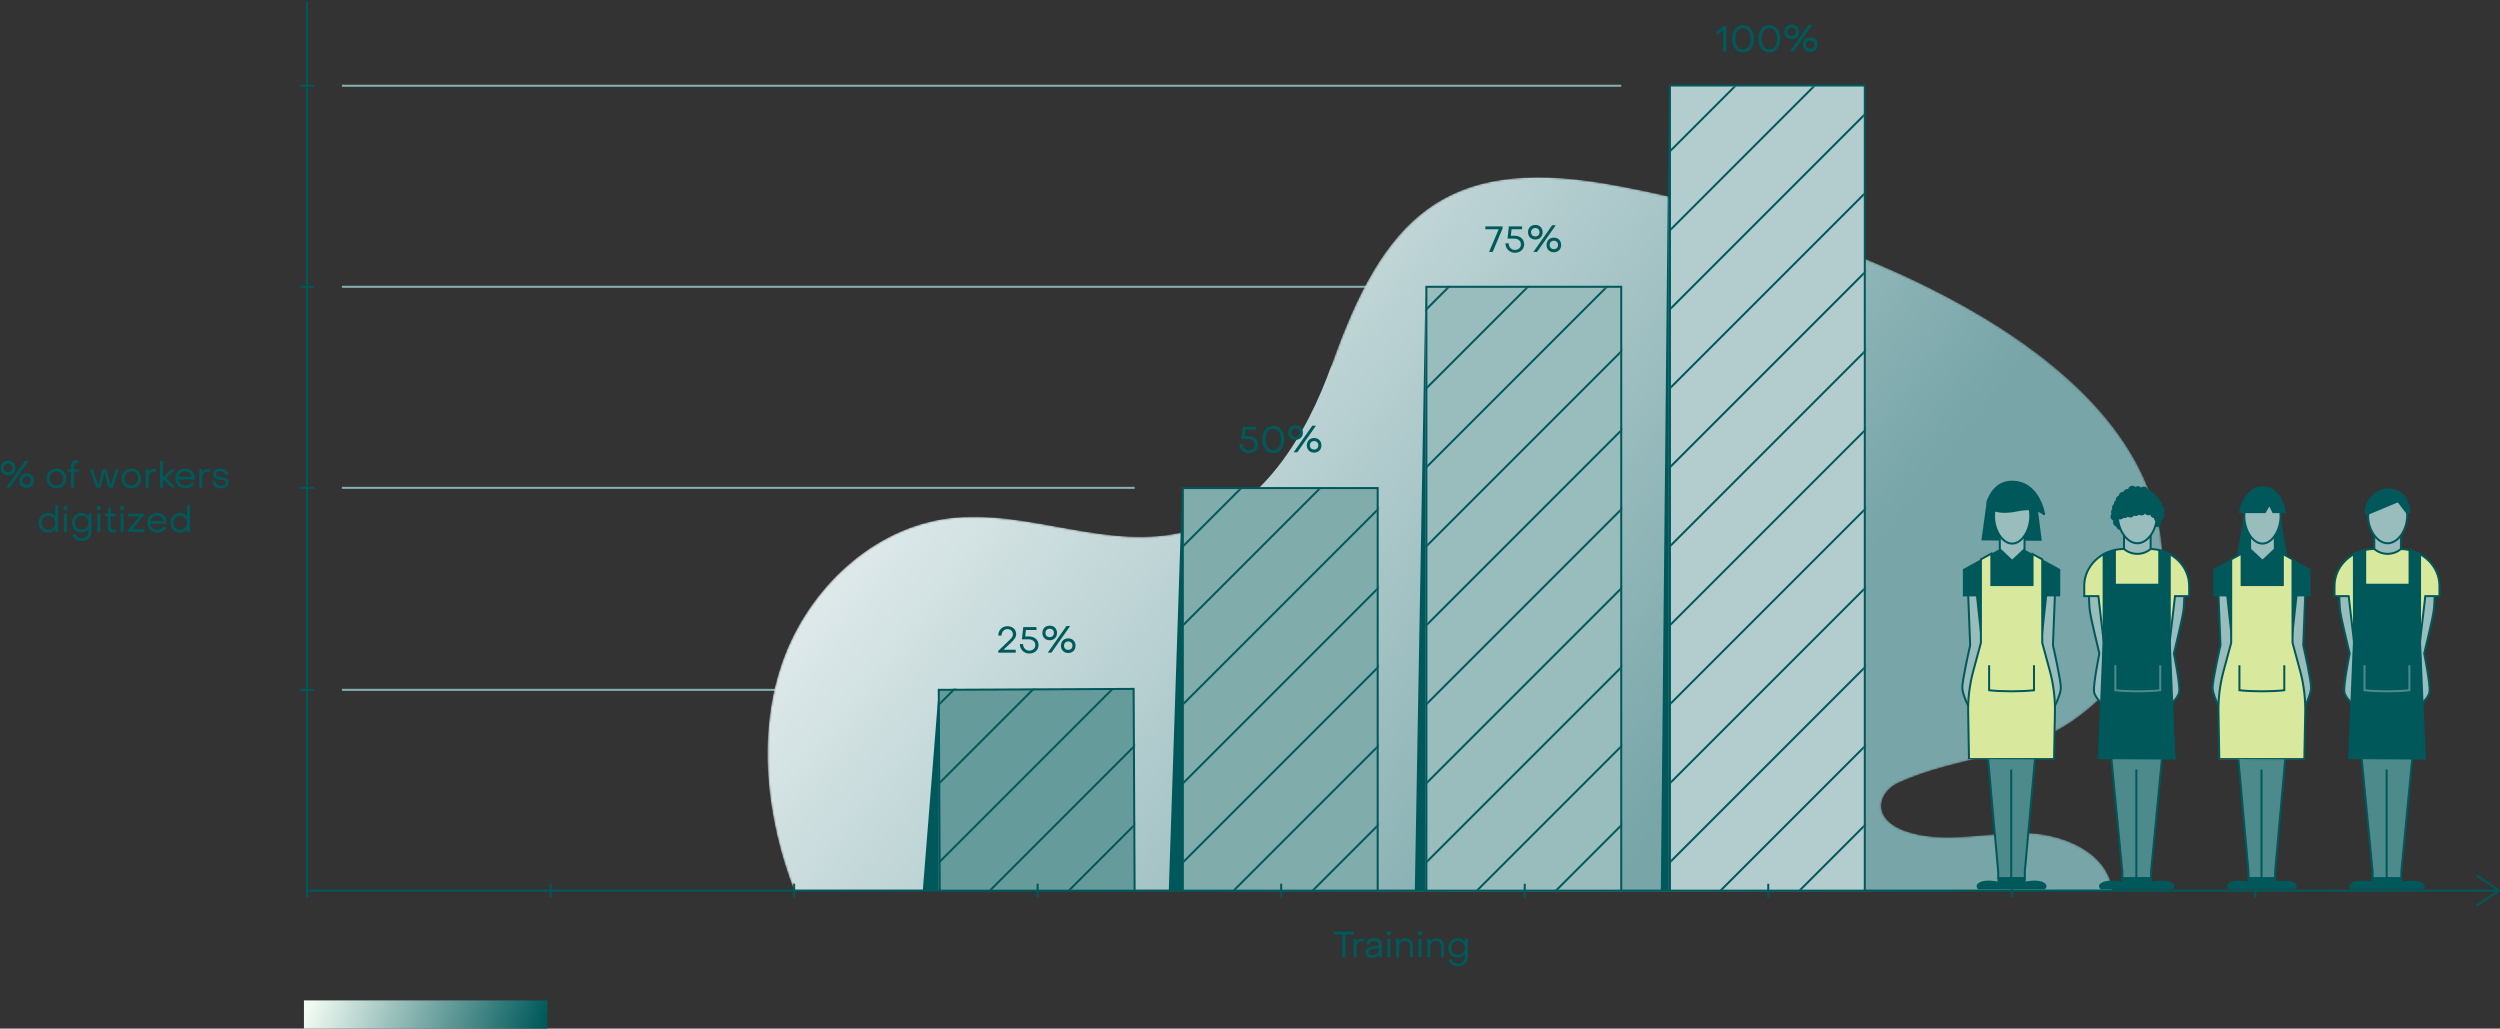 <?xml version="1.0" encoding="UTF-8"?>
<svg width="1242px" height="511px" viewBox="0 0 1242 511" version="1.1" xmlns="http://www.w3.org/2000/svg" xmlns:xlink="http://www.w3.org/1999/xlink">
    <rect x="0" y="0" width="1242" height="511" fill="#333333" stroke="none"/>
    <!-- Generator: Sketch 59.1 (86144) - https://sketch.com -->
    <title>Group 497</title>
    <desc>Created with Sketch.</desc>
    <defs>
        <path d="M280.683,93.762 C305.998,22.182 336.013,-9.744 416.703,4.063 C503.631,18.938 684.045,76.047 693.045,184.786 C695.841,218.571 678.636,248.377 652.244,268.387 C624.385,289.614 591.526,288.102 561.794,301.855 C556.87,304.133 552.845,309.313 553.712,314.668 C554.605,320.184 560.072,323.726 565.34,325.591 C583.716,332.098 603.898,326.691 623.393,326.577 C642.887,326.464 666.051,335.807 668.455,355.153 C668.305,355.154 668.155,355.155 668.005,355.156 C449.896,356.627 231.73,355.305 13.615,355.305 C-0.261,319.634 -5.034,277.347 7.81,241.291 C20.653,205.234 52.584,174.967 90.571,170.27 C130.1,165.382 170.685,187.294 209.034,176.533" id="path-1"></path>
        <linearGradient x1="-6.769%" y1="31.676%" x2="74.527%" y2="64.566%" id="linearGradient-3">
            <stop stop-color="#FFFFFF" offset="0%"></stop>
            <stop stop-color="#77A5A8" offset="100%"></stop>
        </linearGradient>
        <polygon id="path-4" points="0.627 0.406 97.427 0.406 97.427 300.572 0.627 300.572"></polygon>
        <polygon id="path-6" points="0.627 0.406 97.427 0.406 97.427 320.194 0.627 320.194"></polygon>
        <polygon id="path-8" points="0.627 0.406 97.427 0.406 97.427 339.815 0.627 339.815"></polygon>
        <polygon id="path-10" points="0.627 0.406 97.427 0.406 97.427 359.436 0.627 359.436"></polygon>
        <polygon id="path-12" points="0.627 0.406 97.427 0.406 97.427 379.057 0.627 379.057"></polygon>
        <polygon id="path-14" points="0.627 0.406 97.427 0.406 97.427 398.678 0.627 398.678"></polygon>
        <polygon id="path-16" points="0.627 0.406 97.427 0.406 97.427 400.406 0.627 400.406"></polygon>
        <polygon id="path-18" points="0.627 0.406 97.427 0.406 97.427 400.406 0.627 400.406"></polygon>
        <polygon id="path-20" points="0.627 0.134 97.427 0.134 97.427 398.406 0.627 398.406"></polygon>
        <polygon id="path-22" points="0.627 0.755 97.427 0.755 97.427 379.406 0.627 379.406"></polygon>
        <polygon id="path-24" points="0.627 0.376 97.427 0.376 97.427 359.406 0.627 359.406"></polygon>
        <polygon id="path-26" points="0.627 0.998 97.427 0.998 97.427 340.406 0.627 340.406"></polygon>
        <polygon id="path-28" points="0.627 0.618 97.427 0.618 97.427 320.406 0.627 320.406"></polygon>
        <polygon id="path-30" points="0.627 0.239 97.427 0.239 97.427 300.406 0.627 300.406"></polygon>
        <polygon id="path-32" points="0.627 0.287 97.426 0.287 97.426 200.572 0.627 200.572"></polygon>
        <polygon id="path-34" points="0.627 0.287 97.426 0.287 97.426 220.194 0.627 220.194"></polygon>
        <polygon id="path-36" points="0.627 0.287 97.426 0.287 97.426 239.815 0.627 239.815"></polygon>
        <polygon id="path-38" points="0.627 0.287 97.426 0.287 97.426 259.436 0.627 259.436"></polygon>
        <polygon id="path-40" points="0.627 0.287 97.426 0.287 97.426 279.057 0.627 279.057"></polygon>
        <polygon id="path-42" points="0.627 0.287 97.426 0.287 97.426 298.678 0.627 298.678"></polygon>
        <polygon id="path-44" points="0.627 0.287 97.426 0.287 97.426 300.406 0.627 300.406"></polygon>
        <polygon id="path-46" points="0.627 0.287 97.426 0.287 97.426 300.406 0.627 300.406"></polygon>
        <polygon id="path-48" points="0.627 0.287 97.426 0.287 97.426 300.406 0.627 300.406"></polygon>
        <polygon id="path-50" points="0.627 0.287 97.426 0.287 97.426 300.406 0.627 300.406"></polygon>
        <polygon id="path-52" points="0.627 0.287 97.426 0.287 97.426 300.406 0.627 300.406"></polygon>
        <polygon id="path-54" points="0.627 0.287 97.426 0.287 97.426 300.406 0.627 300.406"></polygon>
        <polygon id="path-56" points="0.627 0.287 97.426 0.287 97.426 300.406 0.627 300.406"></polygon>
        <polygon id="path-58" points="0.627 0.287 97.426 0.287 97.426 300.406 0.627 300.406"></polygon>
        <polygon id="path-60" points="0.749 0.287 97.548 0.287 97.548 100.573 0.749 100.573"></polygon>
        <polygon id="path-62" points="0.749 0.287 97.548 0.287 97.548 120.194 0.749 120.194"></polygon>
        <polygon id="path-64" points="0.749 0.287 97.548 0.287 97.548 139.815 0.749 139.815"></polygon>
        <polygon id="path-66" points="0.749 0.287 97.548 0.287 97.548 159.436 0.749 159.436"></polygon>
        <polygon id="path-68" points="0.749 0.287 97.548 0.287 97.548 179.057 0.749 179.057"></polygon>
        <polygon id="path-70" points="0.749 0.287 97.548 0.287 97.548 198.678 0.749 198.678"></polygon>
        <polygon id="path-72" points="0.749 0.287 97.548 0.287 97.548 200.406 0.749 200.406"></polygon>
        <polygon id="path-74" points="0.749 0.287 97.548 0.287 97.548 200.406 0.749 200.406"></polygon>
        <polygon id="path-76" points="0.749 0.287 97.548 0.287 97.548 200.406 0.749 200.406"></polygon>
        <polygon id="path-78" points="0.749 0.287 97.548 0.287 97.548 200.406 0.749 200.406"></polygon>
        <polygon id="path-80" points="0.749 0.287 97.548 0.287 97.548 200.406 0.749 200.406"></polygon>
        <polygon id="path-82" points="0.749 0.287 97.548 0.287 97.548 200.406 0.749 200.406"></polygon>
        <polygon id="path-84" points="0.749 0.287 97.548 0.287 97.548 200.406 0.749 200.406"></polygon>
        <polygon id="path-86" points="0.749 0.287 97.548 0.287 97.548 200.406 0.749 200.406"></polygon>
        <polygon id="path-88" points="0.627 1.051 97.427 1.051 97.427 1.573 0.627 1.573"></polygon>
        <polygon id="path-90" points="0.627 0.051 97.427 0.051 97.427 20.194 0.627 20.194"></polygon>
        <polygon id="path-92" points="0.627 0.051 97.427 0.051 97.427 39.815 0.627 39.815"></polygon>
        <polygon id="path-94" points="0.627 0.051 97.427 0.051 97.427 59.436 0.627 59.436"></polygon>
        <polygon id="path-96" points="0.627 0.051 97.427 0.051 97.427 79.057 0.627 79.057"></polygon>
        <polygon id="path-98" points="0.627 0.051 97.427 0.051 97.427 98.678 0.627 98.678"></polygon>
        <polygon id="path-100" points="0.627 0.051 97.427 0.051 97.427 100.406 0.627 100.406"></polygon>
        <polygon id="path-102" points="0.627 0.051 97.427 0.051 97.427 100.406 0.627 100.406"></polygon>
        <polygon id="path-104" points="0.627 0.051 97.427 0.051 97.427 100.406 0.627 100.406"></polygon>
        <polygon id="path-106" points="0.627 0.051 97.427 0.051 97.427 100.406 0.627 100.406"></polygon>
        <polygon id="path-108" points="0.627 0.051 97.427 0.051 97.427 100.406 0.627 100.406"></polygon>
        <polygon id="path-110" points="0.627 0.051 97.427 0.051 97.427 100.406 0.627 100.406"></polygon>
        <polygon id="path-112" points="0.627 0.051 97.427 0.051 97.427 100.406 0.627 100.406"></polygon>
        <polygon id="path-114" points="0.627 0.051 97.427 0.051 97.427 100.406 0.627 100.406"></polygon>
        <linearGradient x1="0.724%" y1="48.422%" x2="100%" y2="52.648%" id="linearGradient-116">
            <stop stop-color="#F2FBF3" offset="0%"></stop>
            <stop stop-color="#00585A" offset="100%"></stop>
        </linearGradient>
    </defs>
    <g id="V1" stroke="none" stroke-width="1" fill="none" fill-rule="evenodd">
        <g id="Desktop_Digitization_Infographic03" transform="translate(-150, -1250)">
            <g id="Group-497" transform="translate(150, 1250)">
                <line x1="169.864" y1="42.594" x2="805.426" y2="42.594" id="Stroke-1" stroke="#87B0B1"></line>
                <line x1="169.864" y1="142.476" x2="684.426" y2="142.476" id="Stroke-2" stroke="#87B0B1"></line>
                <line x1="169.864" y1="242.358" x2="563.671" y2="242.358" id="Stroke-3" stroke="#87B0B1"></line>
                <line x1="169.864" y1="342.713" x2="443.713" y2="342.713" id="Stroke-4" stroke="#87B0B1"></line>
                <g id="Group-7" transform="translate(381, 87.188)">
                    <mask id="mask-2" fill="white">
                        <use xlink:href="#path-1"></use>
                    </mask>
                    <g id="Clip-6"></g>
                    <path d="M668.005,355.156 C668.155,355.155 668.305,355.154 668.455,355.153 C666.051,335.807 642.887,326.464 623.393,326.577 C603.898,326.691 583.716,332.098 565.34,325.591 C560.072,323.726 554.605,320.184 553.712,314.668 C552.845,309.313 556.87,304.133 561.794,301.855 C591.526,288.102 624.385,289.614 652.244,268.387 C678.636,248.377 695.841,218.571 693.045,184.786 C684.045,76.047 503.631,18.938 416.703,4.063 C336.013,-9.744 305.998,22.182 280.683,93.762 C268.024,129.552 245.585,166.277 209.034,176.533 C170.685,187.294 130.1,165.382 90.571,170.27 C52.584,174.967 20.653,205.234 7.81,241.291 C-5.034,277.347 -0.261,319.634 13.615,355.305 C231.73,355.305 449.896,356.627 668.005,355.156" id="Fill-5" fill="url(#linearGradient-3)" mask="url(#mask-2)"></path>
                </g>
                <polygon id="Fill-8" fill="#00585A" points="829.076 42.476 825.097 442.712 829.076 442.476"></polygon>
                <polygon id="Fill-9" fill="#00585A" points="708.179 142.555 702.874 442.712 708.179 442.535"></polygon>
                <polygon id="Fill-10" fill="#00585A" points="587.281 242.634 580.649 442.712 587.281 442.594"></polygon>
                <polygon id="Fill-11" fill="#00585A" points="466.383 342.713 458.425 442.712 466.383 442.653"></polygon>
                <g id="Group-14" transform="translate(466, 342.188)">
                    <polyline id="Fill-12" fill="#669B9C" points="0.872 100.524 0.383 0.525 97.182 0.052 97.671 100.051"></polyline>
                    <polyline id="Stroke-13" stroke="#00585A" points="0.872 100.524 0.383 0.525 97.182 0.052 97.671 100.051"></polyline>
                </g>
                <g id="Group-17" transform="translate(587, 242.188)">
                    <polyline id="Fill-15" fill="#80ACAC" points="0.627 200.288 0.627 0.288 97.427 0.288 97.427 200.288"></polyline>
                    <polyline id="Stroke-16" stroke="#00585A" points="0.627 200.288 0.627 0.288 97.427 0.288 97.427 200.288"></polyline>
                </g>
                <g id="Group-20" transform="translate(708, 142.188)">
                    <polyline id="Fill-18" fill="#99BCBD" points="0.627 300.288 0.627 0.288 97.427 0.288 97.427 300.288"></polyline>
                    <polyline id="Stroke-19" stroke="#00585A" points="0.627 300.288 0.627 0.288 97.427 0.288 97.427 300.288"></polyline>
                </g>
                <g id="Group-23" transform="translate(829, 42.188)">
                    <polyline id="Fill-21" fill="#B3CDCE" points="0.627 400.288 0.627 0.288 97.427 0.288 97.427 400.288"></polyline>
                    <polyline id="Stroke-22" stroke="#00585A" points="0.627 400.288 0.627 0.288 97.427 0.288 97.427 400.288"></polyline>
                </g>
                <polyline id="Stroke-24" stroke="#00585A" points="1230.286 450.025 1241.527 442.476 1230.451 434.927"></polyline>
                <line x1="152.527" y1="445.834" x2="152.527" y2="438.974" id="Stroke-26" stroke="#00585A"></line>
                <line x1="273.519" y1="445.852" x2="273.519" y2="438.992" id="Stroke-27" stroke="#00585A"></line>
                <line x1="394.511" y1="445.87" x2="394.511" y2="439.01" id="Stroke-28" stroke="#00585A"></line>
                <line x1="515.502" y1="445.888" x2="515.502" y2="439.028" id="Stroke-29" stroke="#00585A"></line>
                <line x1="636.494" y1="445.906" x2="636.494" y2="439.046" id="Stroke-30" stroke="#00585A"></line>
                <line x1="757.486" y1="445.924" x2="757.486" y2="439.064" id="Stroke-31" stroke="#00585A"></line>
                <line x1="878.477" y1="445.942" x2="878.477" y2="439.082" id="Stroke-32" stroke="#00585A"></line>
                <line x1="999.47" y1="445.96" x2="999.47" y2="439.1" id="Stroke-33" stroke="#00585A"></line>
                <line x1="1120.461" y1="445.977" x2="1120.461" y2="439.117" id="Stroke-34" stroke="#00585A"></line>
                <g id="Group-77" transform="translate(829, 42.188)">
                    <g id="Group-37">
                        <mask id="mask-5" fill="white">
                            <use xlink:href="#path-4"></use>
                        </mask>
                        <g id="Clip-36"></g>
                        <line x1="-306.213" y1="300.572" x2="149.194" y2="-154.834" id="Stroke-35" stroke="#00585A" mask="url(#mask-5)"></line>
                    </g>
                    <g id="Group-40">
                        <mask id="mask-7" fill="white">
                            <use xlink:href="#path-6"></use>
                        </mask>
                        <g id="Clip-39"></g>
                        <line x1="-286.592" y1="320.194" x2="168.815" y2="-135.213" id="Stroke-38" stroke="#00585A" mask="url(#mask-7)"></line>
                    </g>
                    <g id="Group-43">
                        <mask id="mask-9" fill="white">
                            <use xlink:href="#path-8"></use>
                        </mask>
                        <g id="Clip-42"></g>
                        <line x1="-266.971" y1="339.815" x2="188.436" y2="-115.592" id="Stroke-41" stroke="#00585A" mask="url(#mask-9)"></line>
                    </g>
                    <g id="Group-46">
                        <mask id="mask-11" fill="white">
                            <use xlink:href="#path-10"></use>
                        </mask>
                        <g id="Clip-45"></g>
                        <line x1="-247.35" y1="359.436" x2="208.057" y2="-95.971" id="Stroke-44" stroke="#00585A" mask="url(#mask-11)"></line>
                    </g>
                    <g id="Group-49">
                        <mask id="mask-13" fill="white">
                            <use xlink:href="#path-12"></use>
                        </mask>
                        <g id="Clip-48"></g>
                        <line x1="-227.729" y1="379.057" x2="227.678" y2="-76.35" id="Stroke-47" stroke="#00585A" mask="url(#mask-13)"></line>
                    </g>
                    <g id="Group-52">
                        <mask id="mask-15" fill="white">
                            <use xlink:href="#path-14"></use>
                        </mask>
                        <g id="Clip-51"></g>
                        <line x1="-208.108" y1="398.678" x2="247.299" y2="-56.729" id="Stroke-50" stroke="#00585A" mask="url(#mask-15)"></line>
                    </g>
                    <g id="Group-55">
                        <mask id="mask-17" fill="white">
                            <use xlink:href="#path-16"></use>
                        </mask>
                        <g id="Clip-54"></g>
                        <line x1="-188.487" y1="418.299" x2="266.92" y2="-37.108" id="Stroke-53" stroke="#00585A" mask="url(#mask-17)"></line>
                    </g>
                    <g id="Group-58">
                        <mask id="mask-19" fill="white">
                            <use xlink:href="#path-18"></use>
                        </mask>
                        <g id="Clip-57"></g>
                        <line x1="-168.866" y1="437.92" x2="286.541" y2="-17.487" id="Stroke-56" stroke="#00585A" mask="url(#mask-19)"></line>
                    </g>
                    <g id="Group-61" transform="translate(0, 2)">
                        <mask id="mask-21" fill="white">
                            <use xlink:href="#path-20"></use>
                        </mask>
                        <g id="Clip-60"></g>
                        <line x1="-149.245" y1="455.541" x2="306.162" y2="0.134" id="Stroke-59" stroke="#00585A" mask="url(#mask-21)"></line>
                    </g>
                    <g id="Group-64" transform="translate(0, 21)">
                        <mask id="mask-23" fill="white">
                            <use xlink:href="#path-22"></use>
                        </mask>
                        <g id="Clip-63"></g>
                        <line x1="-129.624" y1="456.162" x2="325.783" y2="0.755" id="Stroke-62" stroke="#00585A" mask="url(#mask-23)"></line>
                    </g>
                    <g id="Group-67" transform="translate(0, 41)">
                        <mask id="mask-25" fill="white">
                            <use xlink:href="#path-24"></use>
                        </mask>
                        <g id="Clip-66"></g>
                        <line x1="-110.003" y1="455.783" x2="345.404" y2="0.376" id="Stroke-65" stroke="#00585A" mask="url(#mask-25)"></line>
                    </g>
                    <g id="Group-70" transform="translate(0, 60)">
                        <mask id="mask-27" fill="white">
                            <use xlink:href="#path-26"></use>
                        </mask>
                        <g id="Clip-69"></g>
                        <line x1="-90.382" y1="456.404" x2="365.025" y2="0.998" id="Stroke-68" stroke="#00585A" mask="url(#mask-27)"></line>
                    </g>
                    <g id="Group-73" transform="translate(0, 80)">
                        <mask id="mask-29" fill="white">
                            <use xlink:href="#path-28"></use>
                        </mask>
                        <g id="Clip-72"></g>
                        <line x1="-70.761" y1="456.025" x2="384.646" y2="0.618" id="Stroke-71" stroke="#00585A" mask="url(#mask-29)"></line>
                    </g>
                    <g id="Group-76" transform="translate(0, 100)">
                        <mask id="mask-31" fill="white">
                            <use xlink:href="#path-30"></use>
                        </mask>
                        <g id="Clip-75"></g>
                        <line x1="-51.14" y1="455.646" x2="404.267" y2="0.239" id="Stroke-74" stroke="#00585A" mask="url(#mask-31)"></line>
                    </g>
                </g>
                <g id="Group-120" transform="translate(708, 142.188)">
                    <g id="Group-80">
                        <mask id="mask-33" fill="white">
                            <use xlink:href="#path-32"></use>
                        </mask>
                        <g id="Clip-79"></g>
                        <line x1="-306.213" y1="200.572" x2="149.194" y2="-254.834" id="Stroke-78" stroke="#00585A" mask="url(#mask-33)"></line>
                    </g>
                    <g id="Group-83">
                        <mask id="mask-35" fill="white">
                            <use xlink:href="#path-34"></use>
                        </mask>
                        <g id="Clip-82"></g>
                        <line x1="-286.592" y1="220.194" x2="168.815" y2="-235.213" id="Stroke-81" stroke="#00585A" mask="url(#mask-35)"></line>
                    </g>
                    <g id="Group-86">
                        <mask id="mask-37" fill="white">
                            <use xlink:href="#path-36"></use>
                        </mask>
                        <g id="Clip-85"></g>
                        <line x1="-266.971" y1="239.815" x2="188.436" y2="-215.592" id="Stroke-84" stroke="#00585A" mask="url(#mask-37)"></line>
                    </g>
                    <g id="Group-89">
                        <mask id="mask-39" fill="white">
                            <use xlink:href="#path-38"></use>
                        </mask>
                        <g id="Clip-88"></g>
                        <line x1="-247.35" y1="259.436" x2="208.057" y2="-195.971" id="Stroke-87" stroke="#00585A" mask="url(#mask-39)"></line>
                    </g>
                    <g id="Group-92">
                        <mask id="mask-41" fill="white">
                            <use xlink:href="#path-40"></use>
                        </mask>
                        <g id="Clip-91"></g>
                        <line x1="-227.729" y1="279.057" x2="227.678" y2="-176.35" id="Stroke-90" stroke="#00585A" mask="url(#mask-41)"></line>
                    </g>
                    <g id="Group-95">
                        <mask id="mask-43" fill="white">
                            <use xlink:href="#path-42"></use>
                        </mask>
                        <g id="Clip-94"></g>
                        <line x1="-208.108" y1="298.678" x2="247.299" y2="-156.729" id="Stroke-93" stroke="#00585A" mask="url(#mask-43)"></line>
                    </g>
                    <g id="Group-98">
                        <mask id="mask-45" fill="white">
                            <use xlink:href="#path-44"></use>
                        </mask>
                        <g id="Clip-97"></g>
                        <line x1="-188.487" y1="318.299" x2="266.92" y2="-137.108" id="Stroke-96" stroke="#00585A" mask="url(#mask-45)"></line>
                    </g>
                    <g id="Group-101">
                        <mask id="mask-47" fill="white">
                            <use xlink:href="#path-46"></use>
                        </mask>
                        <g id="Clip-100"></g>
                        <line x1="-168.866" y1="337.92" x2="286.541" y2="-117.487" id="Stroke-99" stroke="#00585A" mask="url(#mask-47)"></line>
                    </g>
                    <g id="Group-104">
                        <mask id="mask-49" fill="white">
                            <use xlink:href="#path-48"></use>
                        </mask>
                        <g id="Clip-103"></g>
                        <line x1="-149.245" y1="357.541" x2="306.162" y2="-97.866" id="Stroke-102" stroke="#00585A" mask="url(#mask-49)"></line>
                    </g>
                    <g id="Group-107">
                        <mask id="mask-51" fill="white">
                            <use xlink:href="#path-50"></use>
                        </mask>
                        <g id="Clip-106"></g>
                        <line x1="-129.624" y1="377.162" x2="325.783" y2="-78.245" id="Stroke-105" stroke="#00585A" mask="url(#mask-51)"></line>
                    </g>
                    <g id="Group-110">
                        <mask id="mask-53" fill="white">
                            <use xlink:href="#path-52"></use>
                        </mask>
                        <g id="Clip-109"></g>
                        <line x1="-110.003" y1="396.783" x2="345.404" y2="-58.624" id="Stroke-108" stroke="#00585A" mask="url(#mask-53)"></line>
                    </g>
                    <g id="Group-113">
                        <mask id="mask-55" fill="white">
                            <use xlink:href="#path-54"></use>
                        </mask>
                        <g id="Clip-112"></g>
                        <line x1="-90.382" y1="416.404" x2="365.025" y2="-39.002" id="Stroke-111" stroke="#00585A" mask="url(#mask-55)"></line>
                    </g>
                    <g id="Group-116">
                        <mask id="mask-57" fill="white">
                            <use xlink:href="#path-56"></use>
                        </mask>
                        <g id="Clip-115"></g>
                        <line x1="-70.761" y1="436.025" x2="384.646" y2="-19.382" id="Stroke-114" stroke="#00585A" mask="url(#mask-57)"></line>
                    </g>
                    <g id="Group-119">
                        <mask id="mask-59" fill="white">
                            <use xlink:href="#path-58"></use>
                        </mask>
                        <g id="Clip-118"></g>
                        <line x1="-51.14" y1="455.646" x2="404.267" y2="0.239" id="Stroke-117" stroke="#00585A" mask="url(#mask-59)"></line>
                    </g>
                </g>
                <g id="Group-163" transform="translate(587, 242.188)">
                    <g id="Group-123">
                        <mask id="mask-61" fill="white">
                            <use xlink:href="#path-60"></use>
                        </mask>
                        <g id="Clip-122"></g>
                        <line x1="-306.091" y1="100.573" x2="149.316" y2="-354.834" id="Stroke-121" stroke="#00585A" mask="url(#mask-61)"></line>
                    </g>
                    <g id="Group-126">
                        <mask id="mask-63" fill="white">
                            <use xlink:href="#path-62"></use>
                        </mask>
                        <g id="Clip-125"></g>
                        <line x1="-286.47" y1="120.194" x2="168.937" y2="-335.213" id="Stroke-124" stroke="#00585A" mask="url(#mask-63)"></line>
                    </g>
                    <g id="Group-129">
                        <mask id="mask-65" fill="white">
                            <use xlink:href="#path-64"></use>
                        </mask>
                        <g id="Clip-128"></g>
                        <line x1="-266.849" y1="139.815" x2="188.558" y2="-315.592" id="Stroke-127" stroke="#00585A" mask="url(#mask-65)"></line>
                    </g>
                    <g id="Group-132">
                        <mask id="mask-67" fill="white">
                            <use xlink:href="#path-66"></use>
                        </mask>
                        <g id="Clip-131"></g>
                        <line x1="-247.228" y1="159.436" x2="208.179" y2="-295.971" id="Stroke-130" stroke="#00585A" mask="url(#mask-67)"></line>
                    </g>
                    <g id="Group-135">
                        <mask id="mask-69" fill="white">
                            <use xlink:href="#path-68"></use>
                        </mask>
                        <g id="Clip-134"></g>
                        <line x1="-227.607" y1="179.057" x2="227.8" y2="-276.35" id="Stroke-133" stroke="#00585A" mask="url(#mask-69)"></line>
                    </g>
                    <g id="Group-138">
                        <mask id="mask-71" fill="white">
                            <use xlink:href="#path-70"></use>
                        </mask>
                        <g id="Clip-137"></g>
                        <line x1="-207.986" y1="198.678" x2="247.421" y2="-256.729" id="Stroke-136" stroke="#00585A" mask="url(#mask-71)"></line>
                    </g>
                    <g id="Group-141">
                        <mask id="mask-73" fill="white">
                            <use xlink:href="#path-72"></use>
                        </mask>
                        <g id="Clip-140"></g>
                        <line x1="-188.365" y1="218.299" x2="267.042" y2="-237.108" id="Stroke-139" stroke="#00585A" mask="url(#mask-73)"></line>
                    </g>
                    <g id="Group-144">
                        <mask id="mask-75" fill="white">
                            <use xlink:href="#path-74"></use>
                        </mask>
                        <g id="Clip-143"></g>
                        <line x1="-168.744" y1="237.92" x2="286.663" y2="-217.487" id="Stroke-142" stroke="#00585A" mask="url(#mask-75)"></line>
                    </g>
                    <g id="Group-147">
                        <mask id="mask-77" fill="white">
                            <use xlink:href="#path-76"></use>
                        </mask>
                        <g id="Clip-146"></g>
                        <line x1="-149.123" y1="257.541" x2="306.284" y2="-197.866" id="Stroke-145" stroke="#00585A" mask="url(#mask-77)"></line>
                    </g>
                    <g id="Group-150">
                        <mask id="mask-79" fill="white">
                            <use xlink:href="#path-78"></use>
                        </mask>
                        <g id="Clip-149"></g>
                        <line x1="-129.502" y1="277.162" x2="325.905" y2="-178.245" id="Stroke-148" stroke="#00585A" mask="url(#mask-79)"></line>
                    </g>
                    <g id="Group-153">
                        <mask id="mask-81" fill="white">
                            <use xlink:href="#path-80"></use>
                        </mask>
                        <g id="Clip-152"></g>
                        <line x1="-109.881" y1="296.783" x2="345.526" y2="-158.624" id="Stroke-151" stroke="#00585A" mask="url(#mask-81)"></line>
                    </g>
                    <g id="Group-156">
                        <mask id="mask-83" fill="white">
                            <use xlink:href="#path-82"></use>
                        </mask>
                        <g id="Clip-155"></g>
                        <line x1="-90.26" y1="316.404" x2="365.147" y2="-139.002" id="Stroke-154" stroke="#00585A" mask="url(#mask-83)"></line>
                    </g>
                    <g id="Group-159">
                        <mask id="mask-85" fill="white">
                            <use xlink:href="#path-84"></use>
                        </mask>
                        <g id="Clip-158"></g>
                        <line x1="-70.639" y1="336.025" x2="384.768" y2="-119.382" id="Stroke-157" stroke="#00585A" mask="url(#mask-85)"></line>
                    </g>
                    <g id="Group-162">
                        <mask id="mask-87" fill="white">
                            <use xlink:href="#path-86"></use>
                        </mask>
                        <g id="Clip-161"></g>
                        <line x1="-51.018" y1="355.646" x2="404.389" y2="-99.761" id="Stroke-160" stroke="#00585A" mask="url(#mask-87)"></line>
                    </g>
                </g>
                <g id="Group-206" transform="translate(466, 341.188)">
                    <g id="Group-166">
                        <mask id="mask-89" fill="white">
                            <use xlink:href="#path-88"></use>
                        </mask>
                        <g id="Clip-165"></g>
                        <line x1="-306.213" y1="1.573" x2="149.194" y2="-453.834" id="Stroke-164" stroke="#00585A" mask="url(#mask-89)"></line>
                    </g>
                    <g id="Group-169" transform="translate(0, 1)">
                        <mask id="mask-91" fill="white">
                            <use xlink:href="#path-90"></use>
                        </mask>
                        <g id="Clip-168"></g>
                        <line x1="-286.592" y1="20.194" x2="168.815" y2="-435.213" id="Stroke-167" stroke="#00585A" mask="url(#mask-91)"></line>
                    </g>
                    <g id="Group-172" transform="translate(0, 1)">
                        <mask id="mask-93" fill="white">
                            <use xlink:href="#path-92"></use>
                        </mask>
                        <g id="Clip-171"></g>
                        <line x1="-266.971" y1="39.815" x2="188.436" y2="-415.592" id="Stroke-170" stroke="#00585A" mask="url(#mask-93)"></line>
                    </g>
                    <g id="Group-175" transform="translate(0, 1)">
                        <mask id="mask-95" fill="white">
                            <use xlink:href="#path-94"></use>
                        </mask>
                        <g id="Clip-174"></g>
                        <line x1="-247.35" y1="59.436" x2="208.057" y2="-395.971" id="Stroke-173" stroke="#00585A" mask="url(#mask-95)"></line>
                    </g>
                    <g id="Group-178" transform="translate(0, 1)">
                        <mask id="mask-97" fill="white">
                            <use xlink:href="#path-96"></use>
                        </mask>
                        <g id="Clip-177"></g>
                        <line x1="-227.729" y1="79.057" x2="227.678" y2="-376.35" id="Stroke-176" stroke="#00585A" mask="url(#mask-97)"></line>
                    </g>
                    <g id="Group-181" transform="translate(0, 1)">
                        <mask id="mask-99" fill="white">
                            <use xlink:href="#path-98"></use>
                        </mask>
                        <g id="Clip-180"></g>
                        <line x1="-208.108" y1="98.678" x2="247.299" y2="-356.729" id="Stroke-179" stroke="#00585A" mask="url(#mask-99)"></line>
                    </g>
                    <g id="Group-184" transform="translate(0, 1)">
                        <mask id="mask-101" fill="white">
                            <use xlink:href="#path-100"></use>
                        </mask>
                        <g id="Clip-183"></g>
                        <line x1="-188.487" y1="118.299" x2="266.92" y2="-337.108" id="Stroke-182" stroke="#00585A" mask="url(#mask-101)"></line>
                    </g>
                    <g id="Group-187" transform="translate(0, 1)">
                        <mask id="mask-103" fill="white">
                            <use xlink:href="#path-102"></use>
                        </mask>
                        <g id="Clip-186"></g>
                        <line x1="-168.866" y1="137.92" x2="286.541" y2="-317.487" id="Stroke-185" stroke="#00585A" mask="url(#mask-103)"></line>
                    </g>
                    <g id="Group-190" transform="translate(0, 1)">
                        <mask id="mask-105" fill="white">
                            <use xlink:href="#path-104"></use>
                        </mask>
                        <g id="Clip-189"></g>
                        <line x1="-149.245" y1="157.541" x2="306.162" y2="-297.866" id="Stroke-188" stroke="#00585A" mask="url(#mask-105)"></line>
                    </g>
                    <g id="Group-193" transform="translate(0, 1)">
                        <mask id="mask-107" fill="white">
                            <use xlink:href="#path-106"></use>
                        </mask>
                        <g id="Clip-192"></g>
                        <line x1="-129.624" y1="177.162" x2="325.783" y2="-278.245" id="Stroke-191" stroke="#00585A" mask="url(#mask-107)"></line>
                    </g>
                    <g id="Group-196" transform="translate(0, 1)">
                        <mask id="mask-109" fill="white">
                            <use xlink:href="#path-108"></use>
                        </mask>
                        <g id="Clip-195"></g>
                        <line x1="-110.003" y1="196.783" x2="345.404" y2="-258.624" id="Stroke-194" stroke="#00585A" mask="url(#mask-109)"></line>
                    </g>
                    <g id="Group-199" transform="translate(0, 1)">
                        <mask id="mask-111" fill="white">
                            <use xlink:href="#path-110"></use>
                        </mask>
                        <g id="Clip-198"></g>
                        <line x1="-90.382" y1="216.405" x2="365.025" y2="-239.002" id="Stroke-197" stroke="#00585A" mask="url(#mask-111)"></line>
                    </g>
                    <g id="Group-202" transform="translate(0, 1)">
                        <mask id="mask-113" fill="white">
                            <use xlink:href="#path-112"></use>
                        </mask>
                        <g id="Clip-201"></g>
                        <line x1="-70.761" y1="236.025" x2="384.646" y2="-219.382" id="Stroke-200" stroke="#00585A" mask="url(#mask-113)"></line>
                    </g>
                    <g id="Group-205" transform="translate(0, 1)">
                        <mask id="mask-115" fill="white">
                            <use xlink:href="#path-114"></use>
                        </mask>
                        <g id="Clip-204"></g>
                        <line x1="-51.14" y1="255.646" x2="404.267" y2="-199.761" id="Stroke-203" stroke="#00585A" mask="url(#mask-115)"></line>
                    </g>
                </g>
                <polygon id="Fill-208" fill="#00585A" points="1132.188 255.241 1135.783 276.619 1111.63 277.165 1115.542 255.241"></polygon>
                <polygon id="Stroke-209" stroke="#00585A" points="1132.188 255.241 1135.783 276.619 1111.63 277.165 1115.542 255.241"></polygon>
                <g id="Group-496" transform="translate(149, 0.188)">
                    <path d="M1013.098,295.152 L1013.305,300.114 C1013.503,304.866 1014.897,309.596 1015.89,314.261 L1018.306,324.472 C1018.306,324.472 1015.217,339.816 1015.659,343.458 C1016.075,346.898 1021.835,351.45 1021.835,351.45 L1023.88,351.45 L1024.118,295.171 L1013.098,295.152 Z" id="Fill-210" fill="#99BCBD"></path>
                    <path d="M1013.098,295.152 L1013.305,300.114 C1013.503,304.866 1014.897,309.596 1015.89,314.261 L1018.306,324.472 C1018.306,324.472 1015.217,339.816 1015.659,343.458 C1016.075,346.898 1021.835,351.45 1021.835,351.45 L1023.88,351.45 L1024.118,295.171 L1013.098,295.152 Z" id="Stroke-212" stroke="#00585A"></path>
                    <path d="M1060.559,295.152 L1060.351,300.114 C1060.153,304.866 1058.759,309.596 1057.766,314.261 L1055.351,324.472 C1055.351,324.472 1058.439,339.816 1057.998,343.458 C1057.581,346.898 1051.821,351.45 1051.821,351.45 L1049.777,351.45 L1049.538,295.171 L1060.559,295.152 Z" id="Fill-214" fill="#99BCBD"></path>
                    <path d="M1060.559,295.152 L1060.351,300.114 C1060.153,304.866 1058.759,309.596 1057.766,314.261 L1055.351,324.472 C1055.351,324.472 1058.439,339.816 1057.998,343.458 C1057.581,346.898 1051.821,351.45 1051.821,351.45 L1049.777,351.45 L1049.538,295.171 L1060.559,295.152 Z" id="Stroke-216" stroke="#00585A"></path>
                    <polygon id="Fill-218" fill="#4D8A8B" points="1036.849 351.516 1021.835 351.243 1029.722 432.862 1029.722 436.033 1036.838 436.033 1036.86 436.033 1043.976 436.033 1043.976 432.862 1051.862 351.243"></polygon>
                    <polygon id="Stroke-220" stroke="#00585A" points="1036.849 351.516 1021.835 351.243 1029.722 432.862 1029.722 436.033 1036.838 436.033 1036.86 436.033 1043.976 436.033 1043.976 432.862 1051.862 351.243"></polygon>
                    <path d="M1030.238,272.536 L1030.238,272.536 C1019.445,272.706 1010.791,280.88 1010.791,290.905 L1010.791,295.975 L1017.825,295.975 L1020.514,319.03 L1019.972,351.79 L1053.703,351.79 L1053.203,319.03 L1055.892,295.975 L1062.926,295.975 L1062.926,290.905 C1062.926,280.88 1054.272,272.706 1043.479,272.536 L1030.238,272.536 Z" id="Fill-222" fill="#D8E99D"></path>
                    <path d="M1030.238,272.536 L1030.238,272.536 C1019.445,272.706 1010.791,280.88 1010.791,290.905 L1010.791,295.975 L1017.825,295.975 L1020.514,319.03 L1019.972,351.79 L1053.703,351.79 L1053.203,319.03 L1055.892,295.975 L1062.926,295.975 L1062.926,290.905 C1062.926,280.88 1054.272,272.706 1043.479,272.536 L1030.238,272.536 Z" id="Stroke-224" stroke="#00585A"></path>
                    <path d="M1030.549,272.536 L1030.549,272.536 C1034.273,275.778 1040.067,275.778 1043.79,272.536 L1043.79,266.1 L1030.549,266.1 L1030.549,272.536 Z" id="Fill-226" fill="#99BCBD"></path>
                    <path d="M1030.549,272.536 L1030.549,272.536 C1034.273,275.778 1040.067,275.778 1043.79,272.536 L1043.79,266.1 L1030.549,266.1 L1030.549,272.536 Z" id="Stroke-228" stroke="#00585A"></path>
                    <path d="M1020.434,319.03 L1020.434,275.119 L1026.02,273.115 L1026.02,290.307 L1048.083,290.307 L1048.083,273.207 L1053.277,275.119 L1053.277,319.03 L1055.664,376.922 C1055.664,376.922 1018.012,376.948 1018.012,376.922 L1020.434,319.03 Z" id="Fill-230" fill="#00585A"></path>
                    <path d="M1020.434,319.03 L1020.434,275.119 L1026.02,273.115 L1026.02,290.307 L1048.083,290.307 L1048.083,273.207 L1053.277,275.119 L1053.277,319.03 L1055.664,376.922 C1055.664,376.922 1018.012,376.948 1018.012,376.922 L1020.434,319.03 Z" id="Stroke-232" stroke="#00585A"></path>
                    <path d="M1046.893,256.013 C1046.893,262.804 1042.539,269.702 1037.169,269.702 C1031.799,269.702 1027.446,262.804 1027.446,256.013 C1027.446,249.222 1030.549,243.717 1037.169,243.717 C1043.79,243.717 1046.893,249.222 1046.893,256.013" id="Fill-234" fill="#99BCBD"></path>
                    <path d="M1046.893,256.013 C1046.893,262.804 1042.539,269.702 1037.169,269.702 C1031.799,269.702 1027.446,262.804 1027.446,256.013 C1027.446,249.222 1030.549,243.717 1037.169,243.717 C1043.79,243.717 1046.893,249.222 1046.893,256.013 Z" id="Stroke-236" stroke="#00585A"></path>
                    <path d="M1046.72,254.454 C1047.337,254.937 1048.203,254.382 1048.071,253.59 C1047.693,251.335 1046.907,249.097 1045.742,247.164 C1043.601,243.61 1039.118,242.373 1035.327,243.158 C1032.843,243.672 1030.674,245.153 1029.083,247.102 C1028.226,248.153 1027.512,249.323 1026.98,250.571 C1026.508,251.679 1025.945,253.071 1026.168,254.293 C1026.308,255.054 1026.978,255.321 1027.641,254.954 L1042.387,248.799 L1046.72,254.454 Z" id="Fill-238" fill="#00585A"></path>
                    <path d="M1046.72,254.454 C1047.337,254.937 1048.203,254.382 1048.071,253.59 C1047.693,251.335 1046.907,249.097 1045.742,247.164 C1043.601,243.61 1039.118,242.373 1035.327,243.158 C1032.843,243.672 1030.674,245.153 1029.083,247.102 C1028.226,248.153 1027.512,249.323 1026.98,250.571 C1026.508,251.679 1025.945,253.071 1026.168,254.293 C1026.308,255.054 1026.978,255.321 1027.641,254.954 L1042.387,248.799 L1046.72,254.454 Z" id="Stroke-240" stroke="#00585A"></path>
                    <path d="M1036.859,436.033 L1036.859,441.664 L1054.68,441.664 C1054.68,441.664 1057.164,439.683 1053.862,438.134 C1050.339,436.482 1044.401,437.774 1044.401,437.774 L1044.422,436.033 L1036.859,436.033 Z" id="Fill-242" fill="#00585A"></path>
                    <path d="M1036.859,436.033 L1036.859,441.664 L1019.037,441.664 C1019.037,441.664 1016.554,439.683 1019.856,438.134 C1023.378,436.482 1029.316,437.774 1029.316,437.774 L1029.295,436.033 L1036.859,436.033 Z" id="Fill-244" fill="#00585A"></path>
                    <g id="Group-249" transform="translate(1036, 382)">
                        <line x1="0.69" y1="57.843" x2="0.69" y2="0.112" id="Fill-246" fill="#99BCBD"></line>
                        <line x1="0.69" y1="57.843" x2="0.69" y2="0.112" id="Stroke-248" stroke="#00585A"></line>
                    </g>
                    <path d="M1025.694,330.324 L1025.694,334.226 L1025.694,342.728 C1031.823,343.428 1041.852,343.428 1047.981,342.728 L1047.981,330.324" id="Stroke-250" stroke="#4D8A8B"></path>
                    <polygon id="Fill-252" fill="#4D8A8B" points="974.663 351.604 960.734 351.332 968.051 432.871 968.051 436.038 974.653 436.038 974.673 436.038 981.274 436.038 981.274 432.871 988.591 351.332"></polygon>
                    <polygon id="Stroke-254" stroke="#00585A" points="974.663 351.604 960.734 351.332 968.051 432.871 968.051 436.038 974.653 436.038 974.673 436.038 981.274 436.038 981.274 432.871 988.591 351.332"></polygon>
                    <g id="Group-259" transform="translate(974, 382)">
                        <line x1="0.517" y1="57.845" x2="0.517" y2="0.112" id="Fill-256" fill="#99BCBD"></line>
                        <line x1="0.517" y1="57.845" x2="0.517" y2="0.112" id="Stroke-258" stroke="#00585A"></line>
                    </g>
                    <path d="M953.141,295.295 L954.124,320.361 C954.124,320.361 950.066,338.211 950.21,341.666 C950.354,345.121 953.667,351.539 953.667,351.539 L962.656,351.539 L962.876,295.314 L953.141,295.295 Z" id="Fill-260" fill="#99BCBD"></path>
                    <path d="M953.141,295.295 L954.124,320.361 C954.124,320.361 950.066,338.211 950.21,341.666 C950.354,345.121 953.667,351.539 953.667,351.539 L962.656,351.539 L962.876,295.314 L953.141,295.295 Z" id="Stroke-262" stroke="#00585A"></path>
                    <path d="M996.231,295.295 L995.248,320.361 C995.248,320.361 999.306,338.211 999.162,341.666 C999.018,345.121 995.705,351.539 995.705,351.539 L986.716,351.539 L986.496,295.314 L996.231,295.295 Z" id="Fill-264" fill="#99BCBD"></path>
                    <path d="M996.231,295.295 L995.248,320.361 C995.248,320.361 999.306,338.211 999.162,341.666 C999.018,345.121 995.705,351.539 995.705,351.539 L986.716,351.539 L986.496,295.314 L996.231,295.295 Z" id="Stroke-266" stroke="#00585A"></path>
                    <path d="M968.555,272.7 L950.513,282.582 L950.513,296.117 L957.039,296.117 L959.534,319.149 L955.388,334.313 C953.683,340.548 952.909,347 953.094,353.462 L953.546,367.613 L995.796,367.613 L996.301,353.462 C996.485,347 995.711,340.548 994.006,334.313 L989.861,319.149 L992.356,296.117 L998.881,296.117 L998.881,282.582 L980.839,272.7 L968.555,272.7 Z" id="Fill-268" fill="#00585A"></path>
                    <polygon id="Fill-270" fill="#99BCBD" points="968.843 272.7 974.986 278.458 981.127 272.7 981.127 266.27 968.843 266.27"></polygon>
                    <polygon id="Stroke-272" stroke="#00585A" points="968.843 272.7 974.986 278.458 981.127 272.7 981.127 266.27 968.843 266.27"></polygon>
                    <path d="M959.458,319.149 L959.458,277.683 L964.641,274.844 L964.641,290.455 L985.109,290.455 L985.109,275.04 L989.928,277.679 L989.928,319.149 L993.708,333.113 C995.61,340.143 996.457,347.417 996.219,354.696 L995.796,376.934 C995.796,376.934 953.546,376.96 953.546,376.934 L953.148,354.604 C952.929,347.385 953.774,340.174 955.659,333.202 L959.458,319.149 Z" id="Fill-274" fill="#D8E99D"></path>
                    <path d="M959.458,319.149 L959.458,277.683 L964.641,274.844 L964.641,290.455 L985.109,290.455 L985.109,275.04 L989.928,277.679 L989.928,319.149 L993.708,333.113 C995.61,340.143 996.457,347.417 996.219,354.696 L995.796,376.934 C995.796,376.934 953.546,376.96 953.546,376.934 L953.148,354.604 C952.929,347.385 953.774,340.174 955.659,333.202 L959.458,319.149 Z" id="Stroke-276" stroke="#00585A"></path>
                    <path d="M984.006,256.194 C984.006,262.978 979.967,269.869 974.985,269.869 C970.003,269.869 965.964,262.978 965.964,256.194 C965.964,249.41 968.843,243.91 974.985,243.91 C981.127,243.91 984.006,249.41 984.006,256.194" id="Fill-278" fill="#99BCBD"></path>
                    <path d="M984.006,256.194 C984.006,262.978 979.967,269.869 974.985,269.869 C970.003,269.869 965.964,262.978 965.964,256.194 C965.964,249.41 968.843,243.91 974.985,243.91 C981.127,243.91 984.006,249.41 984.006,256.194 Z" id="Stroke-280" stroke="#00585A"></path>
                    <path d="M974.697,436.038 L974.697,441.664 L991.231,441.664 C991.231,441.664 993.534,439.684 990.471,438.137 C987.203,436.486 981.694,437.777 981.694,437.777 L981.715,436.038 L974.697,436.038 Z" id="Fill-282" fill="#00585A"></path>
                    <path d="M974.697,436.038 L974.697,441.664 L958.163,441.664 C958.163,441.664 955.859,439.684 958.923,438.137 C962.19,436.486 967.699,437.777 967.699,437.777 L967.679,436.038 L974.697,436.038 Z" id="Fill-284" fill="#00585A"></path>
                    <path d="M963.815,254.234 C965.241,247.72 968.996,241.908 974.982,241.908 C981.252,241.908 984.905,247.224 986.183,254.234 L980.347,254.234 L978.466,250.373 L976.189,254.234 L963.815,254.234 Z" id="Fill-286" fill="#00585A"></path>
                    <path d="M963.815,254.234 C965.241,247.72 968.996,241.908 974.982,241.908 C981.252,241.908 984.905,247.224 986.183,254.234 L980.347,254.234 L978.466,250.373 L976.189,254.234 L963.815,254.234 Z" id="Stroke-288" stroke="#00585A"></path>
                    <path d="M963.542,330.324 L963.542,334.226 L963.542,342.728 C969.671,343.428 979.701,343.428 985.83,342.728 L985.83,330.324" id="Stroke-290" stroke="#00585A"></path>
                    <polygon id="Fill-292" fill="#00585A" points="838.542 248.833 835.932 267.766 864.792 267.971 862.199 247.637"></polygon>
                    <polygon id="Stroke-294" stroke="#00585A" points="838.542 248.833 835.932 267.766 864.792 267.971 862.199 247.637"></polygon>
                    <path d="M923.182,261.016 C922.341,261.365 921.377,260.966 921.03,260.125 C920.681,259.285 921.079,258.321 921.92,257.973 C922.76,257.624 923.724,258.023 924.073,258.864 C924.421,259.704 924.022,260.668 923.182,261.016" id="Fill-296" fill="#00585A"></path>
                    <path d="M923.182,261.016 C922.341,261.365 921.377,260.966 921.03,260.125 C920.681,259.285 921.079,258.321 921.92,257.973 C922.76,257.624 923.724,258.023 924.073,258.864 C924.421,259.704 924.022,260.668 923.182,261.016 Z" id="Stroke-298" stroke="#00585A"></path>
                    <path d="M903.532,260.812 C902.691,261.161 901.727,260.762 901.38,259.921 C901.031,259.081 901.429,258.117 902.27,257.769 C903.11,257.42 904.074,257.819 904.423,258.66 C904.771,259.5 904.372,260.464 903.532,260.812" id="Fill-300" fill="#00585A"></path>
                    <path d="M903.532,260.812 C902.691,261.161 901.727,260.762 901.38,259.921 C901.031,259.081 901.429,258.117 902.27,257.769 C903.11,257.42 904.074,257.819 904.423,258.66 C904.771,259.5 904.372,260.464 903.532,260.812 Z" id="Stroke-302" stroke="#00585A"></path>
                    <path d="M905.102,262.517 C904.261,262.866 903.297,262.467 902.949,261.626 C902.601,260.786 902.999,259.822 903.84,259.474 C904.68,259.125 905.644,259.524 905.993,260.365 C906.341,261.205 905.942,262.169 905.102,262.517" id="Fill-304" fill="#00585A"></path>
                    <path d="M905.102,262.517 C904.261,262.866 903.297,262.467 902.949,261.626 C902.601,260.786 902.999,259.822 903.84,259.474 C904.68,259.125 905.644,259.524 905.993,260.365 C906.341,261.205 905.942,262.169 905.102,262.517 Z" id="Stroke-306" stroke="#00585A"></path>
                    <path d="M888.752,295.152 L888.959,300.114 C889.157,304.866 890.551,309.596 891.544,314.261 L893.96,324.472 C893.96,324.472 890.871,339.816 891.313,343.458 C891.729,346.898 897.489,351.45 897.489,351.45 L899.534,351.45 L899.772,295.171 L888.752,295.152 Z" id="Fill-308" fill="#99BCBD"></path>
                    <path d="M888.752,295.152 L888.959,300.114 C889.157,304.866 890.551,309.596 891.544,314.261 L893.96,324.472 C893.96,324.472 890.871,339.816 891.313,343.458 C891.729,346.898 897.489,351.45 897.489,351.45 L899.534,351.45 L899.772,295.171 L888.752,295.152 Z" id="Stroke-310" stroke="#00585A"></path>
                    <path d="M936.212,295.152 L936.005,300.114 C935.807,304.866 934.413,309.596 933.42,314.261 L931.004,324.472 C931.004,324.472 934.093,339.816 933.652,343.458 C933.235,346.898 927.475,351.45 927.475,351.45 L925.43,351.45 L925.192,295.171 L936.212,295.152 Z" id="Fill-312" fill="#99BCBD"></path>
                    <path d="M936.212,295.152 L936.005,300.114 C935.807,304.866 934.413,309.596 933.42,314.261 L931.004,324.472 C931.004,324.472 934.093,339.816 933.652,343.458 C933.235,346.898 927.475,351.45 927.475,351.45 L925.43,351.45 L925.192,295.171 L936.212,295.152 Z" id="Stroke-314" stroke="#00585A"></path>
                    <polygon id="Fill-316" fill="#4D8A8B" points="912.503 351.516 897.489 351.243 905.376 432.862 905.376 436.033 912.492 436.033 912.513 436.033 919.63 436.033 919.63 432.862 927.516 351.243"></polygon>
                    <polygon id="Stroke-318" stroke="#00585A" points="912.503 351.516 897.489 351.243 905.376 432.862 905.376 436.033 912.492 436.033 912.513 436.033 919.63 436.033 919.63 432.862 927.516 351.243"></polygon>
                    <path d="M905.893,272.536 L905.893,272.536 C895.1,272.706 886.446,280.88 886.446,290.905 L886.446,295.975 L893.48,295.975 L896.169,319.03 L895.627,351.79 L929.358,351.79 L928.858,319.03 L931.547,295.975 L938.581,295.975 L938.581,290.905 C938.581,280.88 929.927,272.706 919.134,272.536 L905.893,272.536 Z" id="Fill-320" fill="#D8E99D"></path>
                    <path d="M905.893,272.536 L905.893,272.536 C895.1,272.706 886.446,280.88 886.446,290.905 L886.446,295.975 L893.48,295.975 L896.169,319.03 L895.627,351.79 L929.358,351.79 L928.858,319.03 L931.547,295.975 L938.581,295.975 L938.581,290.905 C938.581,280.88 929.927,272.706 919.134,272.536 L905.893,272.536 Z" id="Stroke-322" stroke="#00585A"></path>
                    <path d="M906.203,272.536 L906.203,272.536 C909.927,275.778 915.721,275.778 919.443,272.536 L919.443,266.1 L906.203,266.1 L906.203,272.536 Z" id="Fill-324" fill="#99BCBD"></path>
                    <path d="M906.203,272.536 L906.203,272.536 C909.927,275.778 915.721,275.778 919.443,272.536 L919.443,266.1 L906.203,266.1 L906.203,272.536 Z" id="Stroke-326" stroke="#00585A"></path>
                    <path d="M896.088,319.03 L896.088,275.119 L901.674,273.115 L901.674,290.307 L923.737,290.307 L923.737,273.207 L928.931,275.119 L928.931,319.03 L931.318,376.922 C931.318,376.922 893.665,376.948 893.665,376.922 L896.088,319.03 Z" id="Fill-328" fill="#00585A"></path>
                    <path d="M896.088,319.03 L896.088,275.119 L901.674,273.115 L901.674,290.307 L923.737,290.307 L923.737,273.207 L928.931,275.119 L928.931,319.03 L931.318,376.922 C931.318,376.922 893.665,376.948 893.665,376.922 L896.088,319.03 Z" id="Stroke-330" stroke="#00585A"></path>
                    <path d="M922.547,256.013 C922.547,262.804 918.193,269.702 912.823,269.702 C907.453,269.702 903.1,262.804 903.1,256.013 C903.1,249.222 906.203,243.717 912.823,243.717 C919.443,243.717 922.547,249.222 922.547,256.013" id="Fill-332" fill="#99BCBD"></path>
                    <path d="M922.547,256.013 C922.547,262.804 918.193,269.702 912.823,269.702 C907.453,269.702 903.1,262.804 903.1,256.013 C903.1,249.222 906.203,243.717 912.823,243.717 C919.443,243.717 922.547,249.222 922.547,256.013 Z" id="Stroke-334" stroke="#00585A"></path>
                    <path d="M924.462,256.412 C924.296,253.477 923.385,250.416 921.792,247.88 C918.507,242.65 909.033,241.919 904.868,246.544 C903.237,248.355 902.325,250.678 901.758,252.952 C901.704,253.167 901.186,256.412 901.186,256.412 L918.008,253.721 L924.462,256.412 Z" id="Fill-336" fill="#00585A"></path>
                    <path d="M924.462,256.412 C924.296,253.477 923.385,250.416 921.792,247.88 C918.507,242.65 909.033,241.919 904.868,246.544 C903.237,248.355 902.325,250.678 901.758,252.952 C901.704,253.167 901.186,256.412 901.186,256.412 L918.008,253.721 L924.462,256.412 Z" id="Stroke-338" stroke="#00585A"></path>
                    <path d="M912.513,436.033 L912.513,441.664 L930.335,441.664 C930.335,441.664 932.818,439.683 929.516,438.134 C925.994,436.482 920.056,437.774 920.056,437.774 L920.077,436.033 L912.513,436.033 Z" id="Fill-340" fill="#00585A"></path>
                    <path d="M912.513,436.033 L912.513,441.664 L894.692,441.664 C894.692,441.664 892.208,439.683 895.51,438.134 C899.033,436.482 904.971,437.774 904.971,437.774 L904.95,436.033 L912.513,436.033 Z" id="Fill-342" fill="#00585A"></path>
                    <g id="Group-347" transform="translate(911, 382)">
                        <line x1="1.345" y1="57.843" x2="1.345" y2="0.112" id="Fill-344" fill="#99BCBD"></line>
                        <line x1="1.345" y1="57.843" x2="1.345" y2="0.112" id="Stroke-346" stroke="#00585A"></line>
                    </g>
                    <path d="M901.91,330.324 L901.91,334.226 L901.91,342.728 C908.039,343.428 918.068,343.428 924.198,342.728 L924.198,330.324" id="Stroke-348" stroke="#4D8A8B"></path>
                    <polygon id="Fill-350" fill="#4D8A8B" points="850.317 351.604 836.388 351.332 843.705 432.871 843.705 436.038 850.307 436.038 850.327 436.038 856.928 436.038 856.928 432.871 864.245 351.332"></polygon>
                    <polygon id="Stroke-352" stroke="#00585A" points="850.317 351.604 836.388 351.332 843.705 432.871 843.705 436.038 850.307 436.038 850.327 436.038 856.928 436.038 856.928 432.871 864.245 351.332"></polygon>
                    <g id="Group-357" transform="translate(849, 382)">
                        <line x1="1.171" y1="57.845" x2="1.171" y2="0.112" id="Fill-354" fill="#99BCBD"></line>
                        <line x1="1.171" y1="57.845" x2="1.171" y2="0.112" id="Stroke-356" stroke="#00585A"></line>
                    </g>
                    <path d="M828.795,295.295 L829.778,320.361 C829.778,320.361 825.72,338.211 825.864,341.666 C826.008,345.121 829.321,351.539 829.321,351.539 L838.31,351.539 L838.53,295.314 L828.795,295.295 Z" id="Fill-358" fill="#99BCBD"></path>
                    <path d="M828.795,295.295 L829.778,320.361 C829.778,320.361 825.72,338.211 825.864,341.666 C826.008,345.121 829.321,351.539 829.321,351.539 L838.31,351.539 L838.53,295.314 L828.795,295.295 Z" id="Stroke-360" stroke="#00585A"></path>
                    <path d="M871.886,295.295 L870.903,320.361 C870.903,320.361 874.96,338.211 874.817,341.666 C874.673,345.121 871.36,351.539 871.36,351.539 L862.371,351.539 L862.151,295.314 L871.886,295.295 Z" id="Fill-362" fill="#99BCBD"></path>
                    <path d="M871.886,295.295 L870.903,320.361 C870.903,320.361 874.96,338.211 874.817,341.666 C874.673,345.121 871.36,351.539 871.36,351.539 L862.371,351.539 L862.151,295.314 L871.886,295.295 Z" id="Stroke-364" stroke="#00585A"></path>
                    <path d="M844.209,272.7 L826.167,282.582 L826.167,296.117 L832.693,296.117 L835.188,319.149 L831.042,334.313 C829.337,340.548 828.563,347 828.748,353.462 L829.2,367.613 L871.45,367.613 L871.955,353.462 C872.139,347 871.365,340.548 869.66,334.313 L865.514,319.149 L868.009,296.117 L874.535,296.117 L874.535,282.582 L856.493,272.7 L844.209,272.7 Z" id="Fill-366" fill="#00585A"></path>
                    <polygon id="Fill-368" fill="#99BCBD" points="844.497 272.7 850.639 278.458 856.781 272.7 856.781 266.27 844.497 266.27"></polygon>
                    <polygon id="Stroke-370" stroke="#00585A" points="844.497 272.7 850.639 278.458 856.781 272.7 856.781 266.27 844.497 266.27"></polygon>
                    <path d="M835.112,319.149 L835.112,277.683 L840.295,274.844 L840.295,290.455 L860.763,290.455 L860.763,275.04 L865.582,277.679 L865.582,319.149 L869.362,333.113 C871.264,340.143 872.11,347.417 871.872,354.696 L871.45,376.928 C871.45,376.928 829.2,376.954 829.2,376.928 L828.802,354.604 C828.582,347.385 829.428,340.174 831.313,333.202 L835.112,319.149 Z" id="Fill-372" fill="#D8E99D"></path>
                    <path d="M835.112,319.149 L835.112,277.683 L840.295,274.844 L840.295,290.455 L860.763,290.455 L860.763,275.04 L865.582,277.679 L865.582,319.149 L869.362,333.113 C871.264,340.143 872.11,347.417 871.872,354.696 L871.45,376.928 C871.45,376.928 829.2,376.954 829.2,376.928 L828.802,354.604 C828.582,347.385 829.428,340.174 831.313,333.202 L835.112,319.149 Z" id="Stroke-374" stroke="#00585A"></path>
                    <path d="M859.66,256.194 C859.66,262.978 855.621,269.869 850.639,269.869 C845.657,269.869 841.618,262.978 841.618,256.194 C841.618,249.41 844.497,243.91 850.639,243.91 C856.781,243.91 859.66,249.41 859.66,256.194" id="Fill-376" fill="#99BCBD"></path>
                    <path d="M859.66,256.194 C859.66,262.978 855.621,269.869 850.639,269.869 C845.657,269.869 841.618,262.978 841.618,256.194 C841.618,249.41 844.497,243.91 850.639,243.91 C856.781,243.91 859.66,249.41 859.66,256.194 Z" id="Stroke-378" stroke="#00585A"></path>
                    <path d="M853.112,253.387 C863.466,251.242 866.565,255.486 866.565,255.486 C866.565,255.486 864.146,239.006 850.462,239.134 C844.071,239.194 840.631,243.561 838.787,247.988 C836.944,252.414 842.758,255.531 853.112,253.387" id="Fill-380" fill="#00585A"></path>
                    <path d="M853.112,253.387 C863.466,251.242 866.565,255.486 866.565,255.486 C866.565,255.486 864.146,239.006 850.462,239.134 C844.071,239.194 840.631,243.561 838.787,247.988 C836.944,252.414 842.758,255.531 853.112,253.387 Z" id="Stroke-382" stroke="#00585A"></path>
                    <path d="M850.352,436.038 L850.352,441.664 L866.886,441.664 C866.886,441.664 869.189,439.684 866.125,438.137 C862.858,436.486 857.349,437.777 857.349,437.777 L857.37,436.038 L850.352,436.038 Z" id="Fill-384" fill="#00585A"></path>
                    <path d="M850.352,436.038 L850.352,441.664 L833.818,441.664 C833.818,441.664 831.514,439.684 834.578,438.137 C837.845,436.486 843.354,437.777 843.354,437.777 L843.333,436.038 L850.352,436.038 Z" id="Fill-386" fill="#00585A"></path>
                    <path d="M925.767,255.947 C925.767,256.857 925.03,257.594 924.121,257.594 C923.21,257.594 922.473,256.857 922.473,255.947 C922.473,255.037 923.21,254.3 924.121,254.3 C925.03,254.3 925.767,255.037 925.767,255.947" id="Fill-388" fill="#00585A"></path>
                    <path d="M925.767,255.947 C925.767,256.857 925.03,257.594 924.121,257.594 C923.21,257.594 922.473,256.857 922.473,255.947 C922.473,255.037 923.21,254.3 924.121,254.3 C925.03,254.3 925.767,255.037 925.767,255.947 Z" id="Stroke-390" stroke="#00585A"></path>
                    <path d="M924.88,257.175 C924.88,258.085 924.143,258.822 923.233,258.822 C922.323,258.822 921.586,258.085 921.586,257.175 C921.586,256.265 922.323,255.528 923.233,255.528 C924.143,255.528 924.88,256.265 924.88,257.175" id="Fill-392" fill="#00585A"></path>
                    <path d="M924.88,257.175 C924.88,258.085 924.143,258.822 923.233,258.822 C922.323,258.822 921.586,258.085 921.586,257.175 C921.586,256.265 922.323,255.528 923.233,255.528 C924.143,255.528 924.88,256.265 924.88,257.175 Z" id="Stroke-394" stroke="#00585A"></path>
                    <path d="M922.999,255.089 C922.999,255.999 922.262,256.736 921.352,256.736 C920.441,256.736 919.704,255.999 919.704,255.089 C919.704,254.179 920.441,253.442 921.352,253.442 C922.262,253.442 922.999,254.179 922.999,255.089" id="Fill-396" fill="#00585A"></path>
                    <path d="M922.999,255.089 C922.999,255.999 922.262,256.736 921.352,256.736 C920.441,256.736 919.704,255.999 919.704,255.089 C919.704,254.179 920.441,253.442 921.352,253.442 C922.262,253.442 922.999,254.179 922.999,255.089 Z" id="Stroke-398" stroke="#00585A"></path>
                    <path d="M925.864,253.11 C925.864,254.02 925.127,254.757 924.217,254.757 C923.307,254.757 922.57,254.02 922.57,253.11 C922.57,252.2 923.307,251.463 924.217,251.463 C925.127,251.463 925.864,252.2 925.864,253.11" id="Fill-400" fill="#00585A"></path>
                    <path d="M925.864,253.11 C925.864,254.02 925.127,254.757 924.217,254.757 C923.307,254.757 922.57,254.02 922.57,253.11 C922.57,252.2 923.307,251.463 924.217,251.463 C925.127,251.463 925.864,252.2 925.864,253.11 Z" id="Stroke-402" stroke="#00585A"></path>
                    <path d="M924.704,250.586 C924.704,251.496 923.967,252.233 923.058,252.233 C922.147,252.233 921.41,251.496 921.41,250.586 C921.41,249.676 922.147,248.939 923.058,248.939 C923.967,248.939 924.704,249.676 924.704,250.586" id="Fill-404" fill="#00585A"></path>
                    <path d="M924.704,250.586 C924.704,251.496 923.967,252.233 923.058,252.233 C922.147,252.233 921.41,251.496 921.41,250.586 C921.41,249.676 922.147,248.939 923.058,248.939 C923.967,248.939 924.704,249.676 924.704,250.586 Z" id="Stroke-406" stroke="#00585A"></path>
                    <path d="M923.271,248.402 C923.271,249.312 922.534,250.049 921.625,250.049 C920.715,250.049 919.977,249.312 919.977,248.402 C919.977,247.492 920.715,246.755 921.625,246.755 C922.534,246.755 923.271,247.492 923.271,248.402" id="Fill-408" fill="#00585A"></path>
                    <path d="M923.271,248.402 C923.271,249.312 922.534,250.049 921.625,250.049 C920.715,250.049 919.977,249.312 919.977,248.402 C919.977,247.492 920.715,246.755 921.625,246.755 C922.534,246.755 923.271,247.492 923.271,248.402 Z" id="Stroke-410" stroke="#00585A"></path>
                    <path d="M921.634,246.56 C921.634,247.47 920.897,248.207 919.988,248.207 C919.077,248.207 918.34,247.47 918.34,246.56 C918.34,245.65 919.077,244.913 919.988,244.913 C920.897,244.913 921.634,245.65 921.634,246.56" id="Fill-412" fill="#00585A"></path>
                    <path d="M921.634,246.56 C921.634,247.47 920.897,248.207 919.988,248.207 C919.077,248.207 918.34,247.47 918.34,246.56 C918.34,245.65 919.077,244.913 919.988,244.913 C920.897,244.913 921.634,245.65 921.634,246.56 Z" id="Stroke-414" stroke="#00585A"></path>
                    <path d="M900.023,256.764 C899.858,255.869 900.45,255.011 901.344,254.846 C902.239,254.681 903.098,255.273 903.262,256.168 C903.427,257.062 902.836,257.921 901.941,258.086 C901.046,258.251 900.187,257.659 900.023,256.764" id="Fill-416" fill="#00585A"></path>
                    <path d="M900.023,256.764 C899.858,255.869 900.45,255.011 901.344,254.846 C902.239,254.681 903.098,255.273 903.262,256.168 C903.427,257.062 902.836,257.921 901.941,258.086 C901.046,258.251 900.187,257.659 900.023,256.764 Z" id="Stroke-418" stroke="#00585A"></path>
                    <path d="M900.296,254.512 C900.131,253.618 900.723,252.76 901.618,252.595 C902.513,252.429 903.371,253.022 903.536,253.917 C903.701,254.81 903.109,255.669 902.214,255.834 C901.319,256 900.461,255.407 900.296,254.512" id="Fill-420" fill="#00585A"></path>
                    <path d="M900.296,254.512 C900.131,253.618 900.723,252.76 901.618,252.595 C902.513,252.429 903.371,253.022 903.536,253.917 C903.701,254.81 903.109,255.669 902.214,255.834 C901.319,256 900.461,255.407 900.296,254.512 Z" id="Stroke-422" stroke="#00585A"></path>
                    <path d="M900.773,252.329 C900.608,251.434 901.2,250.576 902.095,250.411 C902.99,250.246 903.848,250.838 904.013,251.733 C904.178,252.627 903.586,253.486 902.691,253.651 C901.796,253.815 900.938,253.224 900.773,252.329" id="Fill-424" fill="#00585A"></path>
                    <path d="M900.773,252.329 C900.608,251.434 901.2,250.576 902.095,250.411 C902.99,250.246 903.848,250.838 904.013,251.733 C904.178,252.627 903.586,253.486 902.691,253.651 C901.796,253.815 900.938,253.224 900.773,252.329 Z" id="Stroke-426" stroke="#00585A"></path>
                    <path d="M901.678,250.444 C901.513,249.549 902.105,248.691 902.999,248.526 C903.894,248.361 904.753,248.953 904.917,249.848 C905.082,250.742 904.491,251.601 903.596,251.766 C902.701,251.931 901.842,251.339 901.678,250.444" id="Fill-428" fill="#00585A"></path>
                    <path d="M901.678,250.444 C901.513,249.549 902.105,248.691 902.999,248.526 C903.894,248.361 904.753,248.953 904.917,249.848 C905.082,250.742 904.491,251.601 903.596,251.766 C902.701,251.931 901.842,251.339 901.678,250.444 Z" id="Stroke-430" stroke="#00585A"></path>
                    <path d="M902.633,248.397 C902.468,247.502 903.06,246.644 903.954,246.479 C904.849,246.314 905.708,246.906 905.873,247.801 C906.037,248.695 905.446,249.554 904.551,249.719 C903.656,249.884 902.797,249.292 902.633,248.397" id="Fill-432" fill="#00585A"></path>
                    <path d="M902.633,248.397 C902.468,247.502 903.06,246.644 903.954,246.479 C904.849,246.314 905.708,246.906 905.873,247.801 C906.037,248.695 905.446,249.554 904.551,249.719 C903.656,249.884 902.797,249.292 902.633,248.397 Z" id="Stroke-434" stroke="#00585A"></path>
                    <path d="M904.134,246.555 C903.969,245.66 904.561,244.802 905.455,244.637 C906.35,244.472 907.209,245.064 907.374,245.958 C907.538,246.853 906.947,247.712 906.052,247.877 C905.157,248.041 904.298,247.45 904.134,246.555" id="Fill-436" fill="#00585A"></path>
                    <path d="M904.134,246.555 C903.969,245.66 904.561,244.802 905.455,244.637 C906.35,244.472 907.209,245.064 907.374,245.958 C907.538,246.853 906.947,247.712 906.052,247.877 C905.157,248.041 904.298,247.45 904.134,246.555 Z" id="Stroke-438" stroke="#00585A"></path>
                    <path d="M906.316,245.191 C906.152,244.296 906.744,243.438 907.638,243.273 C908.533,243.108 909.392,243.7 909.556,244.595 C909.721,245.489 909.129,246.348 908.235,246.513 C907.339,246.678 906.481,246.086 906.316,245.191" id="Fill-440" fill="#00585A"></path>
                    <path d="M906.316,245.191 C906.152,244.296 906.744,243.438 907.638,243.273 C908.533,243.108 909.392,243.7 909.556,244.595 C909.721,245.489 909.129,246.348 908.235,246.513 C907.339,246.678 906.481,246.086 906.316,245.191 Z" id="Stroke-442" stroke="#00585A"></path>
                    <path d="M908.705,243.554 C908.54,242.659 909.132,241.799 910.026,241.636 C910.921,241.47 911.78,242.062 911.944,242.957 C912.109,243.851 911.518,244.71 910.623,244.875 C909.728,245.04 908.869,244.448 908.705,243.554" id="Fill-444" fill="#00585A"></path>
                    <path d="M908.705,243.554 C908.54,242.659 909.132,241.799 910.026,241.636 C910.921,241.47 911.78,242.062 911.944,242.957 C912.109,243.851 911.518,244.71 910.623,244.875 C909.728,245.04 908.869,244.448 908.705,243.554 Z" id="Stroke-446" stroke="#00585A"></path>
                    <path d="M911.434,243.758 C911.27,242.863 911.862,242.005 912.756,241.84 C913.651,241.675 914.509,242.267 914.674,243.161 C914.839,244.056 914.247,244.915 913.352,245.08 C912.457,245.244 911.599,244.653 911.434,243.758" id="Fill-448" fill="#00585A"></path>
                    <path d="M911.434,243.758 C911.27,242.863 911.862,242.005 912.756,241.84 C913.651,241.675 914.509,242.267 914.674,243.161 C914.839,244.056 914.247,244.915 913.352,245.08 C912.457,245.244 911.599,244.653 911.434,243.758 Z" id="Stroke-450" stroke="#00585A"></path>
                    <path d="M914.436,243.963 C914.271,243.068 914.864,242.21 915.758,242.045 C916.653,241.88 917.51,242.472 917.676,243.367 C917.841,244.261 917.249,245.12 916.355,245.285 C915.458,245.449 914.601,244.858 914.436,243.963" id="Fill-452" fill="#00585A"></path>
                    <path d="M914.436,243.963 C914.271,243.068 914.864,242.21 915.758,242.045 C916.653,241.88 917.51,242.472 917.676,243.367 C917.841,244.261 917.249,245.12 916.355,245.285 C915.458,245.449 914.601,244.858 914.436,243.963 Z" id="Stroke-454" stroke="#00585A"></path>
                    <path d="M916.346,245.668 C916.182,244.773 916.774,243.915 917.668,243.75 C918.563,243.585 919.422,244.177 919.586,245.072 C919.751,245.966 919.159,246.825 918.265,246.99 C917.37,247.155 916.511,246.563 916.346,245.668" id="Fill-456" fill="#00585A"></path>
                    <path d="M916.346,245.668 C916.182,244.773 916.774,243.915 917.668,243.75 C918.563,243.585 919.422,244.177 919.586,245.072 C919.751,245.966 919.159,246.825 918.265,246.99 C917.37,247.155 916.511,246.563 916.346,245.668 Z" id="Stroke-458" stroke="#00585A"></path>
                    <path d="M916.688,253.992 C916.523,253.097 917.115,252.239 918.009,252.074 C918.904,251.909 919.763,252.501 919.928,253.396 C920.091,254.29 919.5,255.149 918.606,255.314 C917.711,255.479 916.851,254.887 916.688,253.992" id="Fill-460" fill="#00585A"></path>
                    <path d="M916.688,253.992 C916.523,253.097 917.115,252.239 918.009,252.074 C918.904,251.909 919.763,252.501 919.928,253.396 C920.091,254.29 919.5,255.149 918.606,255.314 C917.711,255.479 916.851,254.887 916.688,253.992 Z" id="Stroke-462" stroke="#00585A"></path>
                    <path d="M902.633,256.039 C902.468,255.144 903.06,254.286 903.954,254.121 C904.849,253.956 905.708,254.548 905.873,255.443 C906.037,256.337 905.446,257.196 904.551,257.361 C903.656,257.526 902.797,256.934 902.633,256.039" id="Fill-464" fill="#00585A"></path>
                    <path d="M902.633,256.039 C902.468,255.144 903.06,254.286 903.954,254.121 C904.849,253.956 905.708,254.548 905.873,255.443 C906.037,256.337 905.446,257.196 904.551,257.361 C903.656,257.526 902.797,256.934 902.633,256.039 Z" id="Stroke-466" stroke="#00585A"></path>
                    <path d="M904.884,255.357 C904.72,254.462 905.312,253.604 906.206,253.439 C907.101,253.274 907.959,253.866 908.124,254.76 C908.289,255.655 907.697,256.514 906.802,256.679 C905.907,256.843 905.049,256.252 904.884,255.357" id="Fill-468" fill="#00585A"></path>
                    <path d="M904.884,255.357 C904.72,254.462 905.312,253.604 906.206,253.439 C907.101,253.274 907.959,253.866 908.124,254.76 C908.289,255.655 907.697,256.514 906.802,256.679 C905.907,256.843 905.049,256.252 904.884,255.357 Z" id="Stroke-470" stroke="#00585A"></path>
                    <path d="M907.75,255.084 C907.585,254.189 908.177,253.331 909.071,253.166 C909.966,253.001 910.825,253.593 910.989,254.487 C911.154,255.382 910.563,256.241 909.668,256.406 C908.773,256.57 907.914,255.979 907.75,255.084" id="Fill-472" fill="#00585A"></path>
                    <path d="M907.75,255.084 C907.585,254.189 908.177,253.331 909.071,253.166 C909.966,253.001 910.825,253.593 910.989,254.487 C911.154,255.382 910.563,256.241 909.668,256.406 C908.773,256.57 907.914,255.979 907.75,255.084 Z" id="Stroke-474" stroke="#00585A"></path>
                    <path d="M910.479,254.333 C910.313,253.438 910.905,252.58 911.801,252.415 C912.696,252.25 913.553,252.842 913.718,253.736 C913.884,254.631 913.292,255.49 912.396,255.655 C911.501,255.819 910.644,255.228 910.479,254.333" id="Fill-476" fill="#00585A"></path>
                    <path d="M910.479,254.333 C910.313,253.438 910.905,252.58 911.801,252.415 C912.696,252.25 913.553,252.842 913.718,253.736 C913.884,254.631 913.292,255.49 912.396,255.655 C911.501,255.819 910.644,255.228 910.479,254.333 Z" id="Stroke-478" stroke="#00585A"></path>
                    <path d="M913.26,254.049 C913.095,253.154 913.687,252.295 914.581,252.131 C915.477,251.966 916.335,252.558 916.5,253.452 C916.664,254.347 916.073,255.206 915.178,255.371 C914.283,255.535 913.425,254.944 913.26,254.049" id="Fill-480" fill="#00585A"></path>
                    <path d="M913.26,254.049 C913.095,253.154 913.687,252.295 914.581,252.131 C915.477,251.966 916.335,252.558 916.5,253.452 C916.664,254.347 916.073,255.206 915.178,255.371 C914.283,255.535 913.425,254.944 913.26,254.049 Z" id="Stroke-482" stroke="#00585A"></path>
                    <path d="M839.196,330.324 L839.196,334.226 L839.196,342.728 C845.325,343.428 855.355,343.428 861.484,342.728 L861.484,330.324" id="Stroke-484" stroke="#00585A"></path>
                    <polyline id="Stroke-486" stroke="#00585A" points="3.527 0.597 3.527 29.795 3.527 442.288 1092.527 442.288"></polyline>
                    <line x1="0.099" y1="342.524" x2="6.956" y2="342.524" id="Stroke-488" stroke="#00585A"></line>
                    <line x1="0.099" y1="242.17" x2="6.956" y2="242.17" id="Stroke-490" stroke="#00585A"></line>
                    <line x1="0.099" y1="142.288" x2="6.956" y2="142.288" id="Stroke-492" stroke="#00585A"></line>
                    <line x1="0.099" y1="42.406" x2="6.956" y2="42.406" id="Stroke-494" stroke="#00585A"></line>
                </g>
                <path d="M495.93,324.23 L504.623,324.23 L504.623,322.79 L498.719,322.79 L498.719,322.61 L502.158,319.388 C503.904,317.732 504.839,316.544 504.839,315.05 C504.839,312.746 503.003,311.09 500.502,311.09 C497.873,311.09 495.947,313.052 495.947,315.752 L497.531,315.752 C497.622,313.898 498.863,312.53 500.519,312.53 C502.031,312.53 503.202,313.646 503.202,315.158 C503.202,316.418 502.284,317.228 501.24,318.254 L495.93,323.348 L495.93,324.23 Z M511.373,324.68 C514.001,324.68 515.946,322.916 515.946,320.468 C515.946,317.984 514.091,316.184 511.175,316.184 L509.339,316.184 L509.682,312.98 L514.919,312.98 L514.919,311.54 L508.349,311.54 L507.683,317.624 L511.014,317.624 C513.101,317.624 514.343,318.848 514.343,320.504 C514.343,322.088 513.083,323.24 511.356,323.24 C509.61,323.24 508.277,321.854 508.26,319.982 L506.622,319.982 C506.729,322.7 508.728,324.68 511.373,324.68 Z M521.49,318.074 C523.649,318.074 525.125,316.598 525.125,314.438 C525.125,312.296 523.649,310.82 521.49,310.82 C519.33,310.82 517.854,312.296 517.854,314.438 C517.854,316.598 519.33,318.074 521.49,318.074 Z M520.535,324.23 L522.371,324.23 L531.641,311 L529.823,311 L520.535,324.23 Z M521.49,316.544 C520.247,316.544 519.384,315.698 519.384,314.438 C519.384,313.196 520.247,312.35 521.49,312.35 C522.75,312.35 523.577,313.196 523.577,314.438 C523.577,315.698 522.75,316.544 521.49,316.544 Z M530.688,324.41 C532.847,324.41 534.323,322.934 534.323,320.774 C534.323,318.632 532.847,317.138 530.688,317.138 C528.545,317.138 527.069,318.632 527.069,320.774 C527.069,322.934 528.545,324.41 530.688,324.41 Z M530.688,322.862 C529.463,322.862 528.6,322.016 528.6,320.774 C528.6,319.532 529.463,318.668 530.688,318.668 C531.947,318.668 532.793,319.532 532.793,320.774 C532.793,322.016 531.947,322.862 530.688,322.862 Z" id="25%" fill="#005A5B" fill-rule="nonzero"></path>
                <path d="M620.418,225.14 C623.045,225.14 624.99,223.376 624.99,220.928 C624.99,218.444 623.135,216.644 620.22,216.644 L618.384,216.644 L618.726,213.44 L623.963,213.44 L623.963,212 L617.394,212 L616.727,218.084 L620.058,218.084 C622.145,218.084 623.388,219.308 623.388,220.964 C623.388,222.548 622.128,223.7 620.399,223.7 C618.654,223.7 617.322,222.314 617.303,220.442 L615.665,220.442 C615.774,223.16 617.771,225.14 620.418,225.14 Z M632.532,225.14 C635.808,225.14 637.986,222.314 637.986,218.336 C637.986,214.376 635.808,211.55 632.532,211.55 C629.255,211.55 627.096,214.376 627.096,218.336 C627.096,222.296 629.255,225.14 632.532,225.14 Z M632.532,223.7 C630.227,223.7 628.734,221.468 628.734,218.336 C628.734,215.222 630.21,212.99 632.532,212.99 C634.854,212.99 636.347,215.222 636.347,218.336 C636.347,221.45 634.854,223.7 632.532,223.7 Z M643.638,218.534 C645.798,218.534 647.274,217.058 647.274,214.898 C647.274,212.756 645.798,211.28 643.638,211.28 C641.477,211.28 640.001,212.756 640.001,214.898 C640.001,217.058 641.477,218.534 643.638,218.534 Z M642.683,224.69 L644.519,224.69 L653.789,211.46 L651.971,211.46 L642.683,224.69 Z M643.638,217.004 C642.395,217.004 641.532,216.158 641.532,214.898 C641.532,213.656 642.395,212.81 643.638,212.81 C644.898,212.81 645.726,213.656 645.726,214.898 C645.726,216.158 644.898,217.004 643.638,217.004 Z M652.836,224.87 C654.995,224.87 656.471,223.394 656.471,221.234 C656.471,219.092 654.995,217.598 652.836,217.598 C650.693,217.598 649.217,219.092 649.217,221.234 C649.217,223.394 650.693,224.87 652.836,224.87 Z M652.836,223.322 C651.611,223.322 650.747,222.476 650.747,221.234 C650.747,219.992 651.611,219.128 652.836,219.128 C654.096,219.128 654.942,219.992 654.942,221.234 C654.942,222.476 654.096,223.322 652.836,223.322 Z" id="50%" fill="#005A5B" fill-rule="nonzero"></path>
                <path d="M739.775,125.15 L741.558,125.15 L746.508,113.432 L746.508,112.46 L737.922,112.46 L737.922,113.9 L744.545,113.9 L739.775,125.15 Z M752.628,125.6 C755.255,125.6 757.199,123.836 757.199,121.388 C757.199,118.904 755.346,117.104 752.429,117.104 L750.593,117.104 L750.936,113.9 L756.173,113.9 L756.173,112.46 L749.604,112.46 L748.938,118.544 L752.268,118.544 C754.356,118.544 755.597,119.768 755.597,121.424 C755.597,123.008 754.337,124.16 752.61,124.16 C750.864,124.16 749.532,122.774 749.514,120.902 L747.875,120.902 C747.984,123.62 749.981,125.6 752.628,125.6 Z M762.744,118.994 C764.904,118.994 766.38,117.518 766.38,115.358 C766.38,113.216 764.904,111.74 762.744,111.74 C760.583,111.74 759.107,113.216 759.107,115.358 C759.107,117.518 760.583,118.994 762.744,118.994 Z M761.789,125.15 L763.625,125.15 L772.895,111.92 L771.077,111.92 L761.789,125.15 Z M762.744,117.464 C761.501,117.464 760.638,116.618 760.638,115.358 C760.638,114.116 761.501,113.27 762.744,113.27 C764.004,113.27 764.832,114.116 764.832,115.358 C764.832,116.618 764.004,117.464 762.744,117.464 Z M771.942,125.33 C774.101,125.33 775.577,123.854 775.577,121.694 C775.577,119.552 774.101,118.058 771.942,118.058 C769.799,118.058 768.323,119.552 768.323,121.694 C768.323,123.854 769.799,125.33 771.942,125.33 Z M771.942,123.782 C770.717,123.782 769.854,122.936 769.854,121.694 C769.854,120.452 770.717,119.588 771.942,119.588 C773.202,119.588 774.048,120.452 774.048,121.694 C774.048,122.936 773.202,123.782 771.942,123.782 Z" id="75%" fill="#005A5B" fill-rule="nonzero"></path>
                <path d="M666.797,475.505 L668.435,475.505 L668.435,464.255 L672.647,464.255 L672.647,462.815 L662.603,462.815 L662.603,464.255 L666.797,464.255 L666.797,475.505 Z M672.413,475.505 L673.907,475.505 L673.907,470.609 C673.907,468.809 674.861,467.585 676.229,467.585 C676.571,467.585 677.111,467.657 677.579,467.855 L677.579,466.469 C677.309,466.325 676.877,466.235 676.463,466.235 C675.455,466.235 674.447,466.811 674.033,467.639 L673.871,467.639 L673.871,466.415 L672.413,466.415 L672.413,475.505 Z M681.647,475.793 C683.105,475.793 684.167,475.217 684.815,474.173 L684.977,474.173 L684.977,475.505 L686.471,475.505 L686.471,469.475 C686.471,467.405 684.977,466.073 682.619,466.073 C680.333,466.073 678.839,467.297 678.839,469.223 L680.351,469.223 C680.333,468.089 681.233,467.423 682.601,467.423 C684.095,467.423 684.977,468.215 684.977,469.439 L684.977,469.799 L682.457,470.105 C679.757,470.411 678.389,471.599 678.389,473.201 C678.389,474.767 679.685,475.793 681.647,475.793 Z M681.863,474.551 C680.639,474.551 679.883,474.029 679.883,473.165 C679.883,472.319 680.603,471.599 682.457,471.365 L684.977,471.077 L684.977,471.887 C684.977,473.417 683.717,474.551 681.863,474.551 Z M689.963,464.687 C690.593,464.687 691.025,464.237 691.025,463.607 C691.025,462.995 690.593,462.563 689.963,462.563 C689.333,462.563 688.883,462.995 688.883,463.607 C688.883,464.237 689.333,464.687 689.963,464.687 Z M689.207,475.505 L690.701,475.505 L690.701,466.415 L689.207,466.415 L689.207,475.505 Z M693.617,475.505 L695.111,475.505 L695.111,470.195 C695.111,468.611 696.425,467.423 697.955,467.423 C699.521,467.423 700.439,468.539 700.439,470.069 L700.439,475.505 L701.933,475.505 L701.933,470.069 C701.933,467.765 700.457,466.073 698.153,466.073 C696.947,466.073 695.939,466.649 695.291,467.657 L695.111,467.657 L695.111,466.415 L693.617,466.415 L693.617,475.505 Z M705.407,464.687 C706.037,464.687 706.469,464.237 706.469,463.607 C706.469,462.995 706.037,462.563 705.407,462.563 C704.777,462.563 704.327,462.995 704.327,463.607 C704.327,464.237 704.777,464.687 705.407,464.687 Z M704.651,475.505 L706.145,475.505 L706.145,466.415 L704.651,466.415 L704.651,475.505 Z M709.061,475.505 L710.555,475.505 L710.555,470.195 C710.555,468.611 711.869,467.423 713.399,467.423 C714.965,467.423 715.883,468.539 715.883,470.069 L715.883,475.505 L717.377,475.505 L717.377,470.069 C717.377,467.765 715.901,466.073 713.597,466.073 C712.391,466.073 711.383,466.649 710.735,467.657 L710.555,467.657 L710.555,466.415 L709.061,466.415 L709.061,475.505 Z M724.343,480.005 C727.277,480.005 729.185,478.187 729.185,475.343 L729.185,466.415 L727.709,466.415 L727.709,467.711 L727.529,467.711 C726.755,466.703 725.657,466.073 724.199,466.073 C721.463,466.073 719.483,468.143 719.483,470.951 C719.483,473.741 721.463,475.739 724.199,475.739 C725.621,475.739 726.719,475.127 727.511,474.119 L727.691,474.119 L727.691,475.343 C727.691,477.377 726.395,478.655 724.415,478.655 C722.795,478.655 721.643,477.827 721.157,476.423 L719.663,476.981 C720.275,478.871 722.003,480.005 724.343,480.005 Z M724.361,474.425 C722.399,474.425 720.977,472.949 720.977,470.951 C720.977,468.899 722.399,467.405 724.361,467.405 C726.305,467.405 727.745,468.899 727.745,470.951 C727.745,472.949 726.323,474.425 724.361,474.425 Z" id="Training" fill="#005A5B" fill-rule="nonzero"></path>
                <path d="M856.031,25.613 L857.669,25.613 L857.669,12.923 L856.355,12.923 L852.917,15.497 L852.917,17.423 L855.851,15.191 L856.031,15.191 L856.031,25.613 Z M865.913,26.063 C869.189,26.063 871.367,23.237 871.367,19.259 C871.367,15.299 869.189,12.473 865.913,12.473 C862.637,12.473 860.477,15.299 860.477,19.259 C860.477,23.219 862.637,26.063 865.913,26.063 Z M865.913,24.623 C863.609,24.623 862.115,22.391 862.115,19.259 C862.115,16.145 863.591,13.913 865.913,13.913 C868.235,13.913 869.729,16.145 869.729,19.259 C869.729,22.373 868.235,24.623 865.913,24.623 Z M879.017,26.063 C882.293,26.063 884.471,23.237 884.471,19.259 C884.471,15.299 882.293,12.473 879.017,12.473 C875.741,12.473 873.581,15.299 873.581,19.259 C873.581,23.219 875.741,26.063 879.017,26.063 Z M879.017,24.623 C876.713,24.623 875.219,22.391 875.219,19.259 C875.219,16.145 876.695,13.913 879.017,13.913 C881.339,13.913 882.833,16.145 882.833,19.259 C882.833,22.373 881.339,24.623 879.017,24.623 Z M890.123,19.457 C892.283,19.457 893.759,17.981 893.759,15.821 C893.759,13.679 892.283,12.203 890.123,12.203 C887.963,12.203 886.487,13.679 886.487,15.821 C886.487,17.981 887.963,19.457 890.123,19.457 Z M889.169,25.613 L891.005,25.613 L900.275,12.383 L898.457,12.383 L889.169,25.613 Z M890.123,17.927 C888.881,17.927 888.017,17.081 888.017,15.821 C888.017,14.579 888.881,13.733 890.123,13.733 C891.383,13.733 892.211,14.579 892.211,15.821 C892.211,17.081 891.383,17.927 890.123,17.927 Z M899.321,25.793 C901.481,25.793 902.957,24.317 902.957,22.157 C902.957,20.015 901.481,18.521 899.321,18.521 C897.179,18.521 895.703,20.015 895.703,22.157 C895.703,24.317 897.179,25.793 899.321,25.793 Z M899.321,24.245 C898.097,24.245 897.233,23.399 897.233,22.157 C897.233,20.915 898.097,20.051 899.321,20.051 C900.581,20.051 901.427,20.915 901.427,22.157 C901.427,23.399 900.581,24.245 899.321,24.245 Z" id="100%" fill="#005A5B" fill-rule="nonzero"></path>
                <path d="M4.017,236.092 C6.177,236.092 7.653,234.616 7.653,232.456 C7.653,230.314 6.177,228.838 4.017,228.838 C1.857,228.838 0.381,230.314 0.381,232.456 C0.381,234.616 1.857,236.092 4.017,236.092 Z M3.063,242.248 L4.899,242.248 L14.169,229.018 L12.351,229.018 L3.063,242.248 Z M4.017,234.562 C2.775,234.562 1.911,233.716 1.911,232.456 C1.911,231.214 2.775,230.368 4.017,230.368 C5.277,230.368 6.105,231.214 6.105,232.456 C6.105,233.716 5.277,234.562 4.017,234.562 Z M13.215,242.428 C15.375,242.428 16.851,240.952 16.851,238.792 C16.851,236.65 15.375,235.156 13.215,235.156 C11.073,235.156 9.597,236.65 9.597,238.792 C9.597,240.952 11.073,242.428 13.215,242.428 Z M13.215,240.88 C11.991,240.88 11.127,240.034 11.127,238.792 C11.127,237.55 11.991,236.686 13.215,236.686 C14.475,236.686 15.321,237.55 15.321,238.792 C15.321,240.034 14.475,240.88 13.215,240.88 Z M28.047,242.608 C30.891,242.608 32.925,240.574 32.925,237.694 C32.925,234.832 30.891,232.798 28.047,232.798 C25.185,232.798 23.169,234.832 23.169,237.694 C23.169,240.574 25.185,242.608 28.047,242.608 Z M28.047,241.258 C26.067,241.258 24.663,239.764 24.663,237.694 C24.663,235.642 26.067,234.148 28.047,234.148 C30.009,234.148 31.431,235.642 31.431,237.694 C31.431,239.764 30.009,241.258 28.047,241.258 Z M35.301,242.248 L36.795,242.248 L36.795,234.346 L39.099,234.346 L39.099,233.158 L36.795,233.158 L36.795,231.466 C36.795,230.584 37.335,230.008 38.127,230.008 C38.487,230.008 38.811,230.08 39.117,230.17 L39.117,228.874 C38.703,228.748 38.253,228.658 37.731,228.658 C36.291,228.658 35.301,229.702 35.301,231.322 L35.301,233.158 L33.843,233.158 L33.843,234.346 L35.301,234.346 L35.301,242.248 Z M47.757,242.248 L49.881,242.248 L51.789,234.886 L51.969,234.886 L53.859,242.248 L56.001,242.248 L59.043,233.158 L57.567,233.158 L55.083,240.79 L54.921,240.79 L52.833,233.158 L50.925,233.158 L48.891,240.772 L48.729,240.772 L46.191,233.158 L44.715,233.158 L47.757,242.248 Z M65.217,242.608 C68.061,242.608 70.095,240.574 70.095,237.694 C70.095,234.832 68.061,232.798 65.217,232.798 C62.355,232.798 60.339,234.832 60.339,237.694 C60.339,240.574 62.355,242.608 65.217,242.608 Z M65.217,241.258 C63.237,241.258 61.833,239.764 61.833,237.694 C61.833,235.642 63.237,234.148 65.217,234.148 C67.179,234.148 68.601,235.642 68.601,237.694 C68.601,239.764 67.179,241.258 65.217,241.258 Z M72.381,242.248 L73.875,242.248 L73.875,237.352 C73.875,235.552 74.829,234.328 76.197,234.328 C76.539,234.328 77.079,234.4 77.547,234.598 L77.547,233.212 C77.277,233.068 76.845,232.978 76.431,232.978 C75.423,232.978 74.415,233.554 74.001,234.382 L73.839,234.382 L73.839,233.158 L72.381,233.158 L72.381,242.248 Z M79.473,242.248 L80.967,242.248 L80.967,238.018 L81.147,238.018 L85.125,242.248 L87.123,242.248 L82.533,237.514 L87.015,233.158 L85.035,233.158 L81.147,237.046 L80.967,237.046 L80.967,229.018 L79.473,229.018 L79.473,242.248 Z M92.019,242.608 C94.035,242.608 95.673,241.672 96.411,240.124 L95.169,239.494 C94.593,240.574 93.405,241.258 92.055,241.258 C90.201,241.258 88.869,240.034 88.653,238.198 L96.699,238.198 C96.717,238 96.717,237.784 96.717,237.604 C96.717,234.814 94.719,232.798 91.947,232.798 C89.139,232.798 87.123,234.814 87.123,237.586 C87.123,240.502 89.175,242.608 92.019,242.608 Z M88.671,236.884 C88.923,235.246 90.201,234.148 91.875,234.148 C93.603,234.148 94.881,235.246 95.151,236.884 L88.671,236.884 Z M99.021,242.248 L100.515,242.248 L100.515,237.352 C100.515,235.552 101.469,234.328 102.837,234.328 C103.179,234.328 103.719,234.4 104.187,234.598 L104.187,233.212 C103.917,233.068 103.485,232.978 103.071,232.978 C102.063,232.978 101.055,233.554 100.641,234.382 L100.479,234.382 L100.479,233.158 L99.021,233.158 L99.021,242.248 Z M109.839,242.608 C112.161,242.608 113.547,241.582 113.547,239.8 C113.547,237.622 111.585,237.19 109.875,236.974 L109.377,236.914 C108.238,236.773 107.301,236.58 107.301,235.588 C107.301,234.652 108.201,234.058 109.515,234.058 C110.919,234.058 111.873,234.76 111.891,235.876 L113.349,235.876 C113.349,234.004 111.801,232.798 109.533,232.798 C107.355,232.798 105.879,233.878 105.879,235.642 C105.879,237.578 107.596,238.097 109.203,238.318 L110.201,238.448 C111.281,238.6 112.143,238.828 112.143,239.818 C112.143,240.772 111.261,241.348 109.893,241.348 C108.183,241.348 107.175,240.466 107.157,239.17 L105.717,239.17 C105.717,241.33 107.229,242.608 109.839,242.608 Z M23.907,264.608 C25.383,264.608 26.553,263.96 27.219,262.844 L27.399,262.844 L27.399,264.248 L28.893,264.248 L28.893,251.018 L27.399,251.018 L27.399,256.508 L27.219,256.508 C26.553,255.41 25.347,254.798 23.889,254.798 C21.225,254.798 19.191,256.85 19.191,259.694 C19.191,262.538 21.243,264.608 23.907,264.608 Z M24.069,263.258 C22.125,263.258 20.685,261.728 20.685,259.694 C20.685,257.696 22.107,256.148 24.069,256.148 C26.013,256.148 27.435,257.696 27.435,259.694 C27.435,261.692 26.013,263.258 24.069,263.258 Z M32.547,253.43 C33.177,253.43 33.609,252.98 33.609,252.35 C33.609,251.738 33.177,251.306 32.547,251.306 C31.917,251.306 31.467,251.738 31.467,252.35 C31.467,252.98 31.917,253.43 32.547,253.43 Z M31.791,264.248 L33.285,264.248 L33.285,255.158 L31.791,255.158 L31.791,264.248 Z M40.593,268.748 C43.527,268.748 45.435,266.93 45.435,264.086 L45.435,255.158 L43.959,255.158 L43.959,256.454 L43.779,256.454 C43.005,255.446 41.907,254.816 40.449,254.816 C37.713,254.816 35.733,256.886 35.733,259.694 C35.733,262.484 37.713,264.482 40.449,264.482 C41.871,264.482 42.969,263.87 43.761,262.862 L43.941,262.862 L43.941,264.086 C43.941,266.12 42.645,267.398 40.665,267.398 C39.045,267.398 37.893,266.57 37.407,265.166 L35.913,265.724 C36.525,267.614 38.253,268.748 40.593,268.748 Z M40.611,263.168 C38.649,263.168 37.227,261.692 37.227,259.694 C37.227,257.642 38.649,256.148 40.611,256.148 C42.555,256.148 43.995,257.642 43.995,259.694 C43.995,261.692 42.573,263.168 40.611,263.168 Z M49.089,253.43 C49.719,253.43 50.151,252.98 50.151,252.35 C50.151,251.738 49.719,251.306 49.089,251.306 C48.459,251.306 48.009,251.738 48.009,252.35 C48.009,252.98 48.459,253.43 49.089,253.43 Z M48.333,264.248 L49.827,264.248 L49.827,255.158 L48.333,255.158 L48.333,264.248 Z M56.037,264.59 C56.487,264.59 57.081,264.5 57.513,264.356 L57.513,263.15 C57.171,263.258 56.703,263.33 56.433,263.33 C55.569,263.33 55.029,262.718 55.029,261.854 L55.029,256.346 L57.369,256.346 L57.369,255.158 L55.029,255.158 L55.047,252.224 L53.877,252.224 L53.535,255.158 L52.059,255.158 L52.059,256.346 L53.535,256.346 L53.535,261.908 C53.535,263.51 54.507,264.59 56.037,264.59 Z M60.681,253.43 C61.311,253.43 61.743,252.98 61.743,252.35 C61.743,251.738 61.311,251.306 60.681,251.306 C60.051,251.306 59.601,251.738 59.601,252.35 C59.601,252.98 60.051,253.43 60.681,253.43 Z M59.925,264.248 L61.419,264.248 L61.419,255.158 L59.925,255.158 L59.925,264.248 Z M63.525,264.248 L71.733,264.248 L71.733,262.898 L65.991,262.898 L65.991,262.718 L71.553,255.806 L71.553,255.158 L63.705,255.158 L63.705,256.508 L69.123,256.508 L69.123,256.67 L63.525,263.6 L63.525,264.248 Z M78.123,264.608 C80.139,264.608 81.777,263.672 82.515,262.124 L81.273,261.494 C80.697,262.574 79.509,263.258 78.159,263.258 C76.305,263.258 74.973,262.034 74.757,260.198 L82.803,260.198 C82.821,260 82.821,259.784 82.821,259.604 C82.821,256.814 80.823,254.798 78.051,254.798 C75.243,254.798 73.227,256.814 73.227,259.586 C73.227,262.502 75.279,264.608 78.123,264.608 Z M74.775,258.884 C75.027,257.246 76.305,256.148 77.979,256.148 C79.707,256.148 80.985,257.246 81.255,258.884 L74.775,258.884 Z M89.373,264.608 C90.849,264.608 92.019,263.96 92.685,262.844 L92.865,262.844 L92.865,264.248 L94.359,264.248 L94.359,251.018 L92.865,251.018 L92.865,256.508 L92.685,256.508 C92.019,255.41 90.813,254.798 89.355,254.798 C86.691,254.798 84.657,256.85 84.657,259.694 C84.657,262.538 86.709,264.608 89.373,264.608 Z M89.535,263.258 C87.591,263.258 86.151,261.728 86.151,259.694 C86.151,257.696 87.573,256.148 89.535,256.148 C91.479,256.148 92.901,257.696 92.901,259.694 C92.901,261.692 91.479,263.258 89.535,263.258 Z" id="%ofworkersdigitized" fill="#005A5B" fill-rule="nonzero"></path>
                <rect id="Rectangle" fill="url(#linearGradient-116)" x="151" y="497" width="121" height="14"></rect>
            </g>
        </g>
    </g>
</svg>